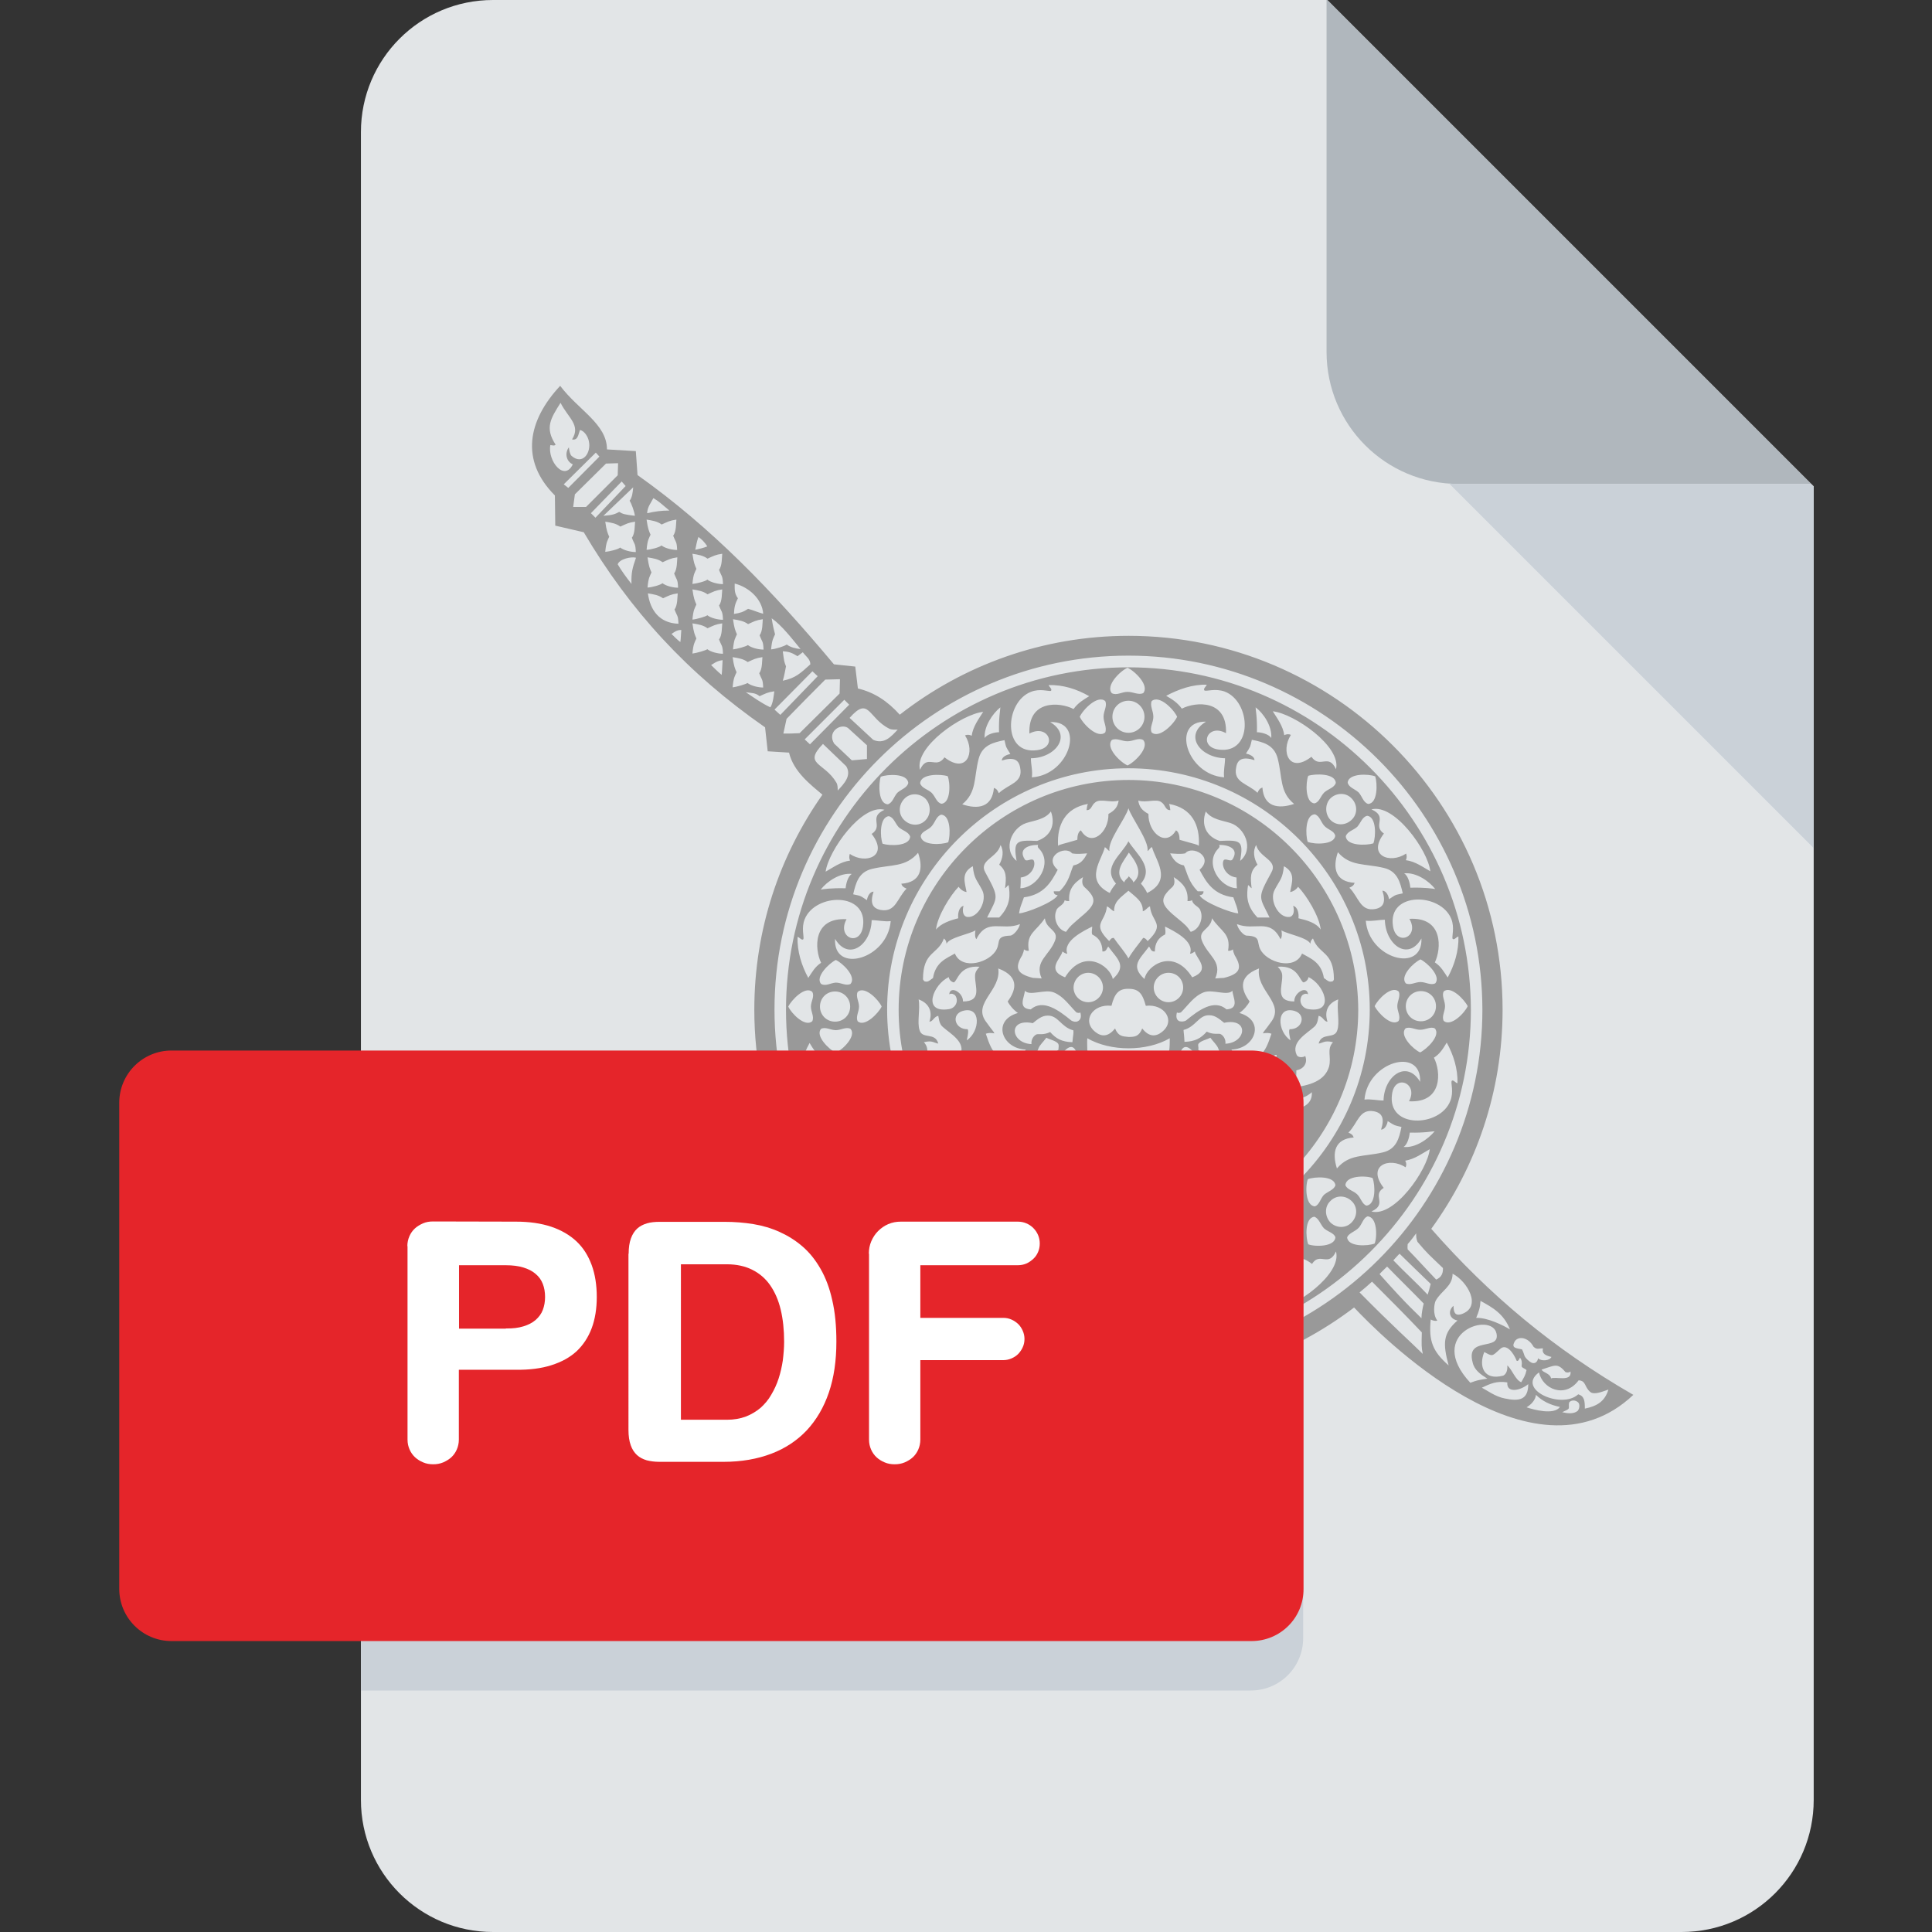 <svg xmlns="http://www.w3.org/2000/svg" xmlns:xlink="http://www.w3.org/1999/xlink" id="Layer_1" x="0px" y="0px" viewBox="0 0 1024 1024" style="enable-background:new 0 0 1024 1024;" xml:space="preserve"><rect x="0" y="0" width="1024" height="1024" fill="#333333" stroke="none"/><style type="text/css">	.st0{fill:#E2E5E7;}	.st1{fill-rule:evenodd;clip-rule:evenodd;fill:#999999;}	.st2{fill:#B0B7BD;}	.st3{fill:#CAD1D8;}	.st4{display:none;}	.st5{display:inline;fill:url(#SVGID_1_);}	.st6{display:inline;}	.st7{fill:#FFFFFF;}	.st8{display:inline;fill:url(#SVGID_00000163059973422843879590000008449769655870918299_);}	.st9{fill:#E5252A;}	.st10{display:none;fill:#FFFFFF;}	.st11{display:inline;fill:#FFFFFF;}	.st12{fill-rule:evenodd;clip-rule:evenodd;fill:#CAD1D8;}	.st13{display:none;fill:#0AC913;}</style><path class="st0" d="M961.3,257.8V954c0,38.7-31.3,70-70,70h-630c-38.7,0-70-31.3-70-70V70c0-38.7,31.3-70,70-70h442.2L961.3,257.8z "></path><path class="st1" d="M490.7,648.2c-3.3,3.1-8.3,3.1-11.3-0.2c-3.1-3.3-3.1-8.3,0.2-11.3c3.3-3.1,8.3-3.1,11.3,0.2 C494,640,493.8,645.1,490.7,648.2L490.7,648.2z M494,651.3c-2.1,1.9-5.2,2.4-6.1,4.7c0.2,5.2,10.9,5,14.4,3.8l0,0 c1.4-3.5,1.9-14.2-3.3-14.6C496.6,646.1,496.1,649.2,494,651.3L494,651.3L494,651.3z M476.8,633.1c2.1-1.9,5.2-2.4,6.1-4.7 c-0.2-5.2-10.9-5-14.4-3.8l0,0c-1.4,3.5-1.9,14.2,3.3,14.6C474.2,638.3,474.7,635.2,476.8,633.1L476.8,633.1L476.8,633.1z  M475.8,651c-1.9-2.1-2.4-5.2-4.7-6.1c-5.2,0.2-5.2,10.9-3.8,14.4l0,0c3.5,1.4,14.2,1.9,14.6-3.3C481,653.9,478,653.2,475.8,651 L475.8,651L475.8,651z M494.2,633.6c1.9,2.1,2.4,5.2,4.7,6.1c5.2-0.2,5.2-10.9,3.8-14.4l0,0c-3.5-1.4-14.2-1.9-14.6,3.3 C489.1,631,492.1,631.7,494.2,633.6L494.2,633.6L494.2,633.6z M490.5,423.3c-3.3-3.1-8.3-3.1-11.3,0.2c-3.1,3.3-3.1,8.3,0.2,11.3 c3.3,3.1,8.3,3.1,11.3-0.2C493.5,431.6,493.5,426.4,490.5,423.3L490.5,423.3z M493.8,420.2c-2.1-1.9-5.2-2.4-6.1-5 c0.2-5.2,10.9-5,14.6-3.8l0,0c1.4,3.5,1.7,14.2-3.3,14.6C496.4,425.4,495.9,422.4,493.8,420.2L493.8,420.2L493.8,420.2z  M476.3,438.4c2.1,1.9,5.2,2.4,6.1,5c-0.2,5.2-10.9,5-14.6,3.8l0,0c-1.4-3.5-1.7-14.2,3.3-14.6C473.7,433.2,474.4,436.3,476.3,438.4 L476.3,438.4L476.3,438.4z M475.6,420.2c-1.9,2.1-2.4,5.2-5,6.1c-5.2-0.2-5-10.9-3.8-14.6l0,0c3.5-1.4,14.2-1.9,14.6,3.3 C480.8,417.6,477.7,418.3,475.6,420.2L475.6,420.2L475.6,420.2z M493.8,437.9c1.9-2.1,2.4-5.2,5-6.1c5.2,0.2,5,10.9,3.8,14.6l0,0 c-3.5,1.4-14.2,1.9-14.6-3.3C488.6,440.5,491.9,440.1,493.8,437.9L493.8,437.9L493.8,437.9z M705.2,648c3.3,3.1,8.3,3.1,11.3-0.2 c3.1-3.3,3.1-8.3-0.2-11.3c-3.3-3.1-8.3-3.1-11.3,0.2C701.9,639.7,702.2,644.9,705.2,648L705.2,648z M701.7,651 c2.1,1.9,5.2,2.4,6.1,4.7c-0.2,5.2-10.9,5.2-14.4,3.8l0,0c-1.4-3.5-1.9-14.2,3.3-14.6C699.1,645.9,699.8,648.9,701.7,651L701.7,651 L701.7,651z M719.2,632.9c-2.1-1.9-5.2-2.4-6.1-4.7c0.2-5.2,10.9-5.2,14.4-3.8l0,0c1.4,3.5,1.9,14.2-3.3,14.6 C721.8,638.1,721.3,634.8,719.2,632.9L719.2,632.9L719.2,632.9z M720.1,650.8c1.9-2.1,2.4-5.2,4.7-6.1c5.2,0.2,5.2,10.9,3.8,14.4 l0,0c-3.5,1.4-14.2,1.9-14.6-3.3C714.9,653.6,718,652.9,720.1,650.8L720.1,650.8L720.1,650.8z M701.7,633.3 c-1.9,2.1-2.4,5.2-4.7,6.1c-5.2-0.2-5.2-10.9-3.8-14.4l0,0c3.5-1.4,14.2-1.9,14.6,3.3C706.9,630.7,703.8,631.5,701.7,633.3 L701.7,633.3L701.7,633.3z M705.2,423.1c3.3-3.1,8.3-3.1,11.3,0.2c3.1,3.3,3.1,8.3-0.2,11.3c-3.3,3.1-8.3,3.1-11.3-0.2 C702.2,431.3,702.2,426.1,705.2,423.1L705.2,423.1z M701.9,420c2.1-1.9,5.2-2.4,6.1-5c-0.2-5.2-10.9-5-14.6-3.8l0,0 c-1.4,3.5-1.7,14.2,3.3,14.6C699.3,425.2,699.8,422.1,701.9,420L701.9,420L701.9,420z M719.4,438.2c-2.1,1.9-5.2,2.4-6.1,5 c0.2,5.2,10.9,5,14.6,3.8l0,0c1.4-3.5,1.7-14.2-3.3-14.6C722,433,721.3,436,719.4,438.2L719.4,438.2L719.4,438.2z M720.1,420 c1.9,2.1,2.4,5.2,5,6.1c5.2-0.2,5-10.9,3.8-14.6l0,0c-3.5-1.4-14.2-1.7-14.6,3.3C714.9,417.4,718,418.1,720.1,420L720.1,420 L720.1,420z M701.9,437.7c-1.9-2.1-2.4-5.2-5-6.1c-5.2,0.2-5,10.9-3.8,14.6l0,0c3.5,1.4,14.2,1.7,14.6-3.3 C707.1,440.3,703.8,439.8,701.9,437.7L701.9,437.7L701.9,437.7z M828,748.5c1.7-0.9,3.1-1.2,3.5-2.1c0.2-0.7-0.2-1.7,0.2-3.1 c0.9-1.2,3.1-1.4,4.5-0.2c1.2,0.7,1.2,3.3,0,4.7C834.1,749.5,831,749.2,828,748.5L828,748.5z M809.1,745.9c2.4-1.4,4.7-3.8,5-6.6 c3.3,3.3,7.6,5.4,12.7,6.4C823.7,750.2,812.6,747.1,809.1,745.9L809.1,745.9z M840,746.6c6.8-1.4,10.6-4,12.5-10.1 c-2.8,0.9-7.6,3.1-9.7,1.2c-3.1-2.6-2.1-5.9-6.1-6.1c-7.3,9.9-19.1,4.5-21-4.2c-12.3,9,12,19.8,20.8,11.6 C839.8,740,840,742.6,840,746.6L840,746.6z M797.5,741.2c7.8,1.7,12.5,0.7,12.5-7.6c-3.8,3.3-11.6,5.2-11.1-0.9 c-5.7-0.9-9,0.7-13.5,2.8C787.8,736.7,792.6,740.3,797.5,741.2L797.5,741.2z M779.3,732.9c-24.3-26.2,11.6-38.2,13.9-26 c1.9,9.4-16.3,1.2-12.7,15.1c0.9,4.2,4.2,6.4,7.8,8.7C783.4,731.5,783.1,731.5,779.3,732.9L779.3,732.9z M798.9,723.7 c0.2,2.6-0.5,4.5-2.1,5.4c-10.4,2.8-13.2-5-10.1-12.5c4.5,2.4,4,2.4,8.5-1.7c3.1-2.8,6.8,1.7,8.7,6.4c0.7,0.2,1.2-0.5,1.7-1.7 c0.9,0.9,1.2,2.6,0.9,4.2c-0.2,1.2,1.7,1.4,2.6,2.4c-0.7,3.1-1.4,3.8-2.8,6.4C803.2,731.5,801.5,725.9,798.9,723.7L798.9,723.7z  M822.1,730.6c-0.5-2.8-4.5-3.1-5-4.7c6.8-2.1,8.3-3.8,12.5,1.2c0.5,0.5,2.1,0.5,2.8-0.2C833.2,732.7,824.4,729.4,822.1,730.6 L822.1,730.6z M767.8,723.7c-3.1-11.6-3.1-17,4.7-23.8c-4.5-0.9-5.2-5.2-2.1-7.8c0,3.3,0.7,5.4,4,4.5c11.6-3.8,3.1-17.7-4.5-21.5 c0,6.8-6.1,9-9,14.4c-0.7,1.4-1.7,7.1,0.9,10.4c-0.9,0.5-2.4,0-3.5-0.5C757.2,710.8,759.3,716.2,767.8,723.7L767.8,723.7z  M810.7,721.6c2.4,1.9,4.2,0.5,4.5-1.7c1.7,1.7,6.1,1.4,7.1-0.7c-3.1-0.7-5.2-1.7-4.5-4.5c-1.9-0.2-3.1,0.9-5-0.9 c-2.8-5.2-8.3-5.9-10.1-2.6c-1.7,3.3,0.7,3.3,4,4C808.4,718.5,807.2,718.8,810.7,721.6L810.7,721.6z M754.1,717.6 c-5.9-5.9-15.8-14.6-33.5-32.6c2.4-1.9,4.5-3.8,6.6-5.7c8.7,8.7,17.9,17.9,26.4,26.9C753.4,713.1,753.4,714.1,754.1,717.6 L754.1,717.6z M782.4,698.5c6.1-0.2,14.4,4,17.9,6.1c-3.3-8.3-9.2-11.6-15.6-15.1C784.5,693.1,783.8,695.2,782.4,698.5L782.4,698.5z  M753.4,698.7c0-2.4,0.7-5.9,1.2-7.8c-6.4-6.6-13-13-19.4-19.6c-1.4,1.4-2.8,2.6-4,4C747.2,693.3,750.8,695.9,753.4,698.7 L753.4,698.7z M756.7,686.2c-5.7-6.1-12.3-12-18.2-18.2c1.2-1.2,2.1-2.4,3.3-3.5c5.4,5.2,11.1,10.9,16.5,16 C757.9,682.2,757.2,684.6,756.7,686.2L756.7,686.2z M761.2,678.2c-5-5.2-10.1-10.9-15.1-16c-0.2-1.2,0-2.1,0-2.8 c1.7-1.9,3.1-3.8,4.5-5.7c0,1.7,0,2.8,0.7,4.5c5.4,6.4,5.9,6.6,13.5,13.9C764.9,674.9,764,677,761.2,678.2L761.2,678.2z  M598.1,371.4c4.7,0,8.5,3.8,8.5,8.5s-3.8,8.5-8.5,8.5s-8.5-3.8-8.5-8.5C589.6,375.1,593.4,371.4,598.1,371.4L598.1,371.4z  M597.6,366.7L597.6,366.7c-3.1,0-5.7,2.1-8.3,0.7c-3.5-4,4.5-11.8,8.3-13.5l0,0c3.8,1.7,11.8,9.4,8.3,13.5 C603.3,368.5,600.7,366.7,597.6,366.7L597.6,366.7z M597.6,392.9L597.6,392.9c3.1,0,5.7-2.1,8.3-0.7c3.5,4-4.5,11.8-8.3,13.5l0,0 c-3.8-1.7-11.8-9.4-8.3-13.5C592,391,594.5,392.9,597.6,392.9L597.6,392.9z M611.3,379.9c0,3.1-2.1,5.7-0.9,8.3 c4,3.5,11.8-4.5,13.5-8.3l0,0c-1.7-3.8-9.4-11.8-13.5-8.3C609.4,374.2,611.3,376.8,611.3,379.9L611.3,379.9L611.3,379.9z  M584.9,379.9c0-3.1,2.1-5.7,0.9-8.3c-4-3.5-11.8,4.5-13.5,8.3l0,0c1.7,3.8,9.4,11.8,13.5,8.3C586.8,385.5,584.9,382.9,584.9,379.9 L584.9,379.9L584.9,379.9z M597.6,682.2c-4.7,0-8.5,3.8-8.5,8.5s3.8,8.5,8.5,8.5s8.5-3.8,8.5-8.5S602.3,682.2,597.6,682.2 L597.6,682.2z M598.1,677.5L598.1,677.5c3.1,0,5.7,2.1,8.3,0.7c3.5-4-4.5-11.8-8.3-13.5l0,0c-3.8,1.7-11.8,9.4-8.3,13.5 C592.4,679.4,595,677.5,598.1,677.5L598.1,677.5z M598.1,703.7L598.1,703.7c-3.1,0-5.7-2.1-8.3-0.7c-3.5,4,4.5,11.8,8.3,13.5l0,0 c3.8-1.7,11.8-9.4,8.3-13.5C604,701.8,601.2,703.7,598.1,703.7L598.1,703.7z M584.4,690.7c0,3.1,2.1,5.7,0.9,8.3 c-4,3.5-11.8-4.5-13.5-8.3l0,0c1.7-3.8,9.4-11.8,13.5-8.3C586.5,685,584.4,687.6,584.4,690.7L584.4,690.7L584.4,690.7z M611.1,690.7 c0-3.1-2.1-5.7-0.9-8.3c4-3.5,11.8,4.5,13.5,8.3l0,0c-1.7,3.8-9.4,11.8-13.5,8.3C608.9,696.4,611.1,693.8,611.1,690.7L611.1,690.7 L611.1,690.7z M669.1,417.4c-1.4,0.5-1.9,1.2-2.6,2.8c-5.2-5-13-5.4-11.3-13.5c0.7-4.5,3.8-5.7,9.7-3.8c0-2.1-2.8-3.1-4.5-3.5 c2.6-4.2,2.1-3.1,3.1-7.3c5.9,1.2,11.8,2.6,13.7,9.9c2.6,10.1,0.9,17.7,8.7,24.1C677.2,429,669.8,427.5,669.1,417.4L669.1,417.4z  M639.2,382.5c-12,7.3-3.1,19.1,10.1,19.4c0,3.3-0.9,6.6-0.5,10.1C628.8,410.6,620.5,382,639.2,382.5L639.2,382.5z M708.1,407.7 c-4-8.7-8.5,0-13-6.6c-11.8,9.2-16.5-2.8-10.9-11.6c-0.9-0.5-2.4-0.5-3.5,0.2c-0.7-5-3.8-9-6.1-12.7 C685.9,378.2,711.1,395.7,708.1,407.7L708.1,407.7z M646,397.3c-11.1-1.4-6.1-14.2,3.8-8.7c0.7-17.9-16-16.8-23.4-13 c-2.4-3.3-5.2-5-8.3-6.8c6.6-3.5,13.9-6.1,21.5-5.9c-0.2,0.9-2.1,2.1-1.2,3.1c1.2,0.5,5.7-1.2,10.6,0.5 C663.2,371.8,664.4,399.7,646,397.3L646,397.3z M673.8,391.2c-1.2-2.1-5.4-3.1-7.6-3.1c0.2-8-0.7-11.8-0.7-13.2 C669.6,378,674.3,384.8,673.8,391.2L673.8,391.2z M718,467.9c-0.5,1.4-1.2,1.9-2.8,2.6c5,5,5.7,12.7,13.7,11.3 c4.5-0.9,5.7-3.8,3.8-9.7c2.1,0,3.3,2.8,3.5,4.5c4.2-2.8,3.1-2.1,7.3-3.1c-1.4-5.9-2.8-11.8-10.1-13.5c-10.1-2.4-17.7-0.7-24.3-8.3 C706.2,460.1,707.8,467.4,718,467.9L718,467.9z M753.4,497.4c-7.1,12.3-19.1,3.3-19.4-9.9c-3.3,0-6.6,0.9-10.1,0.5 C725.5,508.3,754.1,516,753.4,497.4L753.4,497.4z M726.9,429c12-3.3,30,21.7,31.2,32.8c-3.8-2.1-7.8-5.2-13-5.9 c0.7-1.2,0.5-2.4,0.2-3.5c-8.5,5.7-20.8,1.2-11.8-10.6C727.2,437.5,735.9,433,726.9,429L726.9,429z M738.3,490.8 c-2.8-18.4,25.3-17.7,30.9-3.8c1.9,4.7,0.2,9.4,0.7,10.6c0.9,0.9,2.1-1.2,3.1-1.2c0.2,7.6-2.1,15.1-5.7,21.7c-1.9-2.8-3.5-5.9-6.8-8 C764,502.8,765,486,747,487C752.7,496.7,739.9,501.9,738.3,490.8L738.3,490.8z M744.2,462.9c2.1,1.2,3.1,5.2,3.3,7.6 c8-0.2,11.8,0.5,13.2,0.7C757.4,467,750.6,462.2,744.2,462.9L744.2,462.9z M668.9,653.9c-1.4-0.5-1.9-1.2-2.6-2.8 c-5,5-12.7,5.7-11.3,13.7c0.9,4.5,3.8,5.7,9.7,3.8c0,2.1-2.8,3.3-4.5,3.5c2.8,4.2,2.1,3.1,3.1,7.3c5.9-1.2,11.8-2.6,13.5-9.9 c2.4-10.1,0.7-17.7,8.5-24.3C676.9,642.3,669.6,643.7,668.9,653.9L668.9,653.9z M639.4,689c-12-7.1-3.1-19.1,9.9-19.4 c0-3.3-0.9-6.6-0.5-10.1C628.8,661.2,620.7,689.8,639.4,689L639.4,689z M708.1,663.3c-4,8.7-8.5,0-12.7,6.6 c-11.8-9-16.5,3.1-10.9,11.6c-0.9,0.5-2.4,0.5-3.5-0.2c-0.7,5-3.8,9-5.9,13C686.4,693.1,711.4,675.4,708.1,663.3L708.1,663.3z  M646,674.2c-11.1,1.7-5.9,14.2,3.8,8.7c0.7,17.9-15.8,16.8-23.1,13.2c-2.4,3.3-5.2,5-8,6.8c6.6,3.5,13.9,5.9,21.5,5.7 c-0.2-0.9-2.1-2.1-1.2-3.1c1.2-0.5,5.7,1.2,10.6-0.7C663.5,699.7,664.6,671.6,646,674.2L646,674.2z M673.8,680.3 c-1.2,2.1-5.4,3.1-7.6,3.3c0.2,8-0.7,11.8-0.7,13.2C669.8,693.3,674.6,686.4,673.8,680.3L673.8,680.3z M717.5,602.9 c-0.5-1.4-1.2-1.9-2.8-2.6c5-5,5.7-12.7,13.5-11.3c4.5,0.9,5.7,3.8,3.8,9.7c2.1,0,3.3-2.8,3.5-4.5c4.2,2.6,3.1,2.1,7.3,3.1 c-1.2,5.9-2.6,11.8-9.9,13.5c-10.1,2.4-17.7,0.7-24.3,8.5C705.9,610.9,707.4,603.6,717.5,602.9L717.5,602.9z M752.7,573.4 c-7.1-12-19.1-3.1-19.4,9.9c-3.3,0-6.6-0.9-10.1-0.5C724.8,562.8,753.4,554.5,752.7,573.4L752.7,573.4z M726.9,642.1 c12,3.3,29.7-21.9,30.9-33c-3.8,2.1-7.8,5.2-13,6.1c0.7,1.2,0.7,2.4,0.2,3.5c-8.7-5.7-20.8-0.9-11.6,10.9 C726.9,633.6,735.7,638.1,726.9,642.1L726.9,642.1z M737.8,580c-2.6,18.4,25.5,17.5,30.9,3.5c1.9-4.7,0.2-9.4,0.7-10.6 c0.9-0.9,2.1,1.2,3.1,1.2c0.2-7.6-2.1-14.9-5.7-21.5c-1.9,3.1-3.5,5.9-6.8,8c3.8,7.3,4.7,24.1-13.2,23.1 C752,574.1,739.2,568.9,737.8,580L737.8,580z M743.9,607.9c2.1-1.2,3.1-5.4,3.3-7.6c8,0.2,11.8-0.7,13.2-0.7 C756.9,603.8,750.1,608.6,743.9,607.9L743.9,607.9z M753.1,525.3c4.5,0,8,3.5,8,8s-3.5,8-8,8s-8-3.5-8-8S748.7,525.3,753.1,525.3 L753.1,525.3z M752.9,520.5L752.9,520.5c-2.8,0-5.4,1.9-7.8,0.7c-3.3-3.8,4.2-11.1,7.8-12.7l0,0c3.5,1.7,11.1,9,7.8,12.7 C758.3,522.4,755.7,520.5,752.9,520.5L752.9,520.5z M752.7,545.8c-2.8,0-5.4-1.9-7.8-0.7c-3.3,3.8,4.2,11.1,7.8,12.7l0,0 c3.5-1.7,11.1-9,7.8-12.7C758.3,543.9,755.7,545.8,752.7,545.8L752.7,545.8L752.7,545.8z M765.9,533.3c0,2.8-1.9,5.4-0.7,7.8 c3.8,3.3,11.1-4.2,12.7-7.8l0,0c-1.7-3.5-9-11.1-12.7-7.8C764,527.8,765.9,530.4,765.9,533.3L765.9,533.3L765.9,533.3z M740.6,533.3 c0-2.8,1.9-5.4,0.7-7.8c-3.8-3.3-11.1,4.2-12.7,7.8l0,0c1.7,3.5,9,11.1,12.7,7.8C742.5,538.7,740.6,536.1,740.6,533.3L740.6,533.3 L740.6,533.3z M526.8,417.6c1.4,0.5,1.9,1.2,2.6,2.8c5.2-5,13-5.4,11.3-13.5c-0.7-4.5-3.8-5.7-9.7-3.8c0-2.1,2.8-3.1,4.5-3.5 c-2.6-4.2-2.1-3.1-3.1-7.3c-5.9,1.2-11.8,2.6-13.7,9.9c-2.6,10.1-0.9,17.7-8.7,24.1C518.6,429.2,525.9,427.8,526.8,417.6 L526.8,417.6z M556.6,382.7c18.9-0.7,10.4,28.1-9.7,29.3c0.5-3.5-0.5-6.6-0.5-10.1C559.4,401.8,568.6,389.8,556.6,382.7L556.6,382.7 z M487.6,408c4-8.7,8.5,0,13-6.6c11.8,9.2,16.5-2.8,10.9-11.6c0.9-0.5,2.4-0.5,3.5,0.2c0.7-5,3.8-9,6.1-12.7 C509.8,378.5,484.6,395.9,487.6,408L487.6,408z M549.7,397.6c-18.6,2.6-17.2-25.5-3.3-30.9c4.7-1.9,9.4-0.2,10.6-0.5 c0.9-0.9-0.9-2.1-1.2-3.1c7.6-0.2,14.9,2.1,21.5,5.9c-3.1,1.9-5.9,3.5-8.3,6.8c-7.3-3.8-24.1-5-23.4,13 C555.8,383.4,560.8,396.2,549.7,397.6L549.7,397.6z M521.9,391.2c1.2-2.1,5.4-3.1,7.6-3.1c-0.2-8,0.7-11.8,0.7-13.2 C526.1,378.2,521.4,385.1,521.9,391.2L521.9,391.2z M477.7,468.4c0.5,1.4,1.2,1.9,2.8,2.6c-5,5-5.7,12.7-13.7,11.3 c-4.5-0.9-5.7-3.8-3.8-9.7c-2.1,0-3.3,2.8-3.5,4.5c-4.2-2.8-3.1-2.1-7.3-3.1c1.4-5.9,2.8-11.8,10.1-13.5c10.1-2.4,17.7-0.7,24.3-8.5 C489.5,460.3,488.1,467.7,477.7,468.4L477.7,468.4z M442.6,497.6c7.1,12,19.1,3.3,19.4-9.9c3.3,0,6.6,0.9,10.1,0.5 C470.4,508.5,441.6,516.3,442.6,497.6L442.6,497.6z M468.8,429.2c-12-3.3-29.7,21.7-31.2,32.8c3.8-2.1,7.8-5.2,13-5.9 c-0.7-1.2-0.5-2.4-0.2-3.5c8.5,5.7,20.8,1.2,11.6-10.6C468.5,437.7,460,433.2,468.8,429.2L468.8,429.2z M457.4,491 c2.6-18.4-25.3-17.7-30.9-3.8c-1.9,4.7-0.2,9.4-0.7,10.6c-0.9,0.9-2.1-1.2-3.1-1.2c-0.2,7.6,2.1,15.1,5.7,21.7 c1.9-2.8,3.5-5.9,6.8-8c-3.5-7.3-4.5-24.1,13.5-23.1C443.3,496.9,455.8,502.1,457.4,491L457.4,491z M451.5,463.2 c-2.1,1.2-3.1,5.2-3.3,7.6c-8-0.2-11.8,0.5-13.2,0.7C438.3,467.2,445.2,462.5,451.5,463.2L451.5,463.2z M526.8,654.1 c1.4-0.5,1.9-1.2,2.6-2.8c5,5,12.7,5.7,11.3,13.5c-0.9,4.5-3.8,5.7-9.7,3.8c0,2.1,2.8,3.3,4.5,3.5c-2.6,4.2-2.1,3.1-3.1,7.3 c-5.9-1.2-11.8-2.6-13.5-9.9c-2.4-10.1-0.7-17.7-8.5-24.3C518.8,642.5,526.1,644,526.8,654.1L526.8,654.1z M556.6,689.3 c18.9,0.7,10.6-27.8-9.4-29.3c0.5,3.5-0.5,6.6-0.5,10.1C559.6,670.2,568.6,682.2,556.6,689.3L556.6,689.3z M487.9,663.6 c4,8.7,8.5,0,12.7,6.6c11.8-9.2,16.5,3.1,10.9,11.6c0.9,0.5,2.4,0.5,3.5-0.2c0.7,5,3.8,9,6.1,13 C509.6,693.3,484.6,675.6,487.9,663.6L487.9,663.6z M549.9,674.4c-18.4-2.6-17.5,25.5-3.5,30.9c4.7,1.9,9.4,0.2,10.6,0.7 c0.9,0.9-1.2,2.1-1.2,3.1c7.6,0.2,14.9-2.1,21.5-5.7c-3.1-1.9-5.9-3.5-8-6.8c-7.3,3.5-24.1,4.7-23.1-13.2 C555.8,688.6,561,675.8,549.9,674.4L549.9,674.4z M521.9,680.5c1.2,2.1,5.4,3.1,7.6,3.3c-0.2,8,0.7,11.8,0.7,13.2 C526.1,693.5,521.1,686.7,521.9,680.5L521.9,680.5z M478.2,603.1c0.5-1.4,1.2-1.9,2.8-2.6c-5-5-5.7-12.7-13.7-11.3 c-4.5,0.9-5.7,3.8-3.8,9.7c-2.1,0-3.3-2.8-3.5-4.5c-4.2,2.6-3.1,2.1-7.3,3.1c1.2,5.9,2.6,11.8,9.9,13.5c10.1,2.4,17.7,0.7,24.3,8.5 C490,611.2,488.6,603.8,478.2,603.1L478.2,603.1z M443,573.6c7.1-12,19.1-3.1,19.4,9.9c3.3,0,6.6-0.9,10.1-0.5 C471.1,563,442.3,555,443,573.6L443,573.6z M469,642.3c-12,3.3-29.7-21.9-30.9-33c3.8,2.1,7.8,5.2,13,6.1c-0.7,1.2-0.7,2.4-0.2,3.5 c8.7-5.7,20.8-0.9,11.6,10.9C468.8,633.8,460.3,638.3,469,642.3L469,642.3z M458.1,580.2c2.6,18.4-25.5,17.5-30.9,3.5 c-1.9-4.7-0.2-9.4-0.7-10.6c-0.9-0.9-2.1,1.2-3.1,1.2c-0.2-7.6,2.1-14.9,5.7-21.5c1.9,3.1,3.5,5.9,6.8,8 c-3.5,7.3-4.7,24.1,13.2,23.1C444,574.3,456.5,569.1,458.1,580.2L458.1,580.2z M452,608.1c-2.1-1.2-3.1-5.4-3.3-7.6 c-8,0.2-11.8-0.7-13.2-0.7C438.8,604.1,445.6,608.8,452,608.1L452,608.1z M442.6,525.5c-4.5,0-8,3.5-8,8s3.5,8,8,8s8-3.5,8-8 S447,525.5,442.6,525.5L442.6,525.5z M443,520.8L443,520.8c2.8,0,5.4,1.9,7.8,0.7c3.3-3.8-4.2-11.1-7.8-12.7l0,0 c-3.5,1.7-11.1,9-7.8,12.7C437.6,522.9,440.2,521,443,520.8L443,520.8z M443,546c2.8,0,5.4-1.9,7.8-0.7c3.3,3.8-4.2,11.1-7.8,12.7 l0,0c-3.5-1.7-11.1-9-7.8-12.7C437.6,544.1,440.2,546,443,546L443,546L443,546z M429.8,533.5c0,2.8,1.9,5.4,0.7,7.8 c-3.8,3.3-11.1-4.2-12.7-7.8l0,0c1.7-3.5,9-11.1,12.7-7.8C431.9,528.1,429.8,530.7,429.8,533.5L429.8,533.5L429.8,533.5z  M455.3,533.5c0-2.8-1.9-5.4-0.7-7.8c3.8-3.3,11.1,4.2,12.7,7.8l0,0c-1.7,3.5-9,11.1-12.7,7.8C453.4,538.9,455.3,536.3,455.3,533.5 L455.3,533.5L455.3,533.5z M621.9,636.4c0.7-1.2,4-4.5,3.8-6.6c9.7-0.2,19.8-11.6,9.2-17.5c-1.9,0.9-4,2.6-5.2,0.7 c-5.9-8.7,7.6-11.1,12-7.6c6.1,4.7,7.3,12.7,0.7,18.4c0.5,0.9,1.7,0.7,2.6,0.9C639.4,633.8,633.3,637.4,621.9,636.4L621.9,636.4z  M613.4,635.7c10.4-3.1,6.4-13.5,0.5-18.9c-0.9,3.3-2.6,4.7-5,6.1c1.7,2.6,3.8,7.6-1.2,10.1C609.2,634.3,611.5,635.5,613.4,635.7 L613.4,635.7z M645.8,630.5c1.9,0.2,3.5-0.2,5-0.7c7.8-2.1,9-11.6,15.1-12c-1.2-1.2-3.8-1.4-3.1-3.1c6.8,1.4,15.6,1.4,14.4-8.3 c-2.6,1.7-5.7,3.8-9.4,1.4c-5.9-3.8-19.6-7.8-17,2.8c0.7,2.8,4,2.4,3.5,4c-0.5,0.2-1.7,0-1.9,0C652.4,620.8,650.5,625.1,645.8,630.5 L645.8,630.5z M625.7,623c1.4-1.9,1.9-3.1,3.5-4.7c-8.5-4.5-11.8-18.6-0.5-21.5c1.9,4.5,3.5,5.7,7.3,3.8c5.7-2.8,3.3-10.4,7.6-15.1 c-13.7-0.7-23.6-0.5-25,15.3c-1.2-0.2-1.4-1.2-2.4-1.9C612.7,609.3,617.2,615.2,625.7,623L625.7,623z M673.8,602.2 c-7.1-0.9-13.9-3.8-21.5-1.7c2.4-8,9-9.7,16.5-9.4c-0.9,0.7-0.2,1.9-1.2,2.8c3.3,0,4.7-1.7,8.3-1.2c4.2,0.5,4.5,2.4,7.3,2.1 c2.6-1.4,3.8-2.6,6.6-2.1c-0.2,0.9-1.7,0.9-2.4,2.4C687.5,603.4,681.6,603.1,673.8,602.2L673.8,602.2z M655.4,577.2 c1.2,0.7,0.9,2.1,2.4,3.1c1.2-8.3,6.1-9.9,13.7-12c0.2-3.1,0.7-9,5.2-9.2c-1.2,5,1.9,9.4,2.4,12.5c1.7,8.5-8.5,6.4-12,7.1 c-7.3,1.9-9.4,10.4-12.5,11.1c0.2-0.9,0.2-2.8-0.2-3.3c-3.3,1.9-7.1,11.1-7.3,14.9C638.7,591.3,655.7,581,655.4,577.2L655.4,577.2z  M680.2,588.3c7.6,0.2,15.6-1.7,15.1-9.4c-2.8,2.4-5.4,3.5-9.7,3.5c-4.7,0-17.9-1.9-19.8,4.7C673.4,586.9,673.8,588,680.2,588.3 L680.2,588.3z M633.5,577.9c5.2,1.4,14.2-1.4,22.2-6.6c-6.6-0.7-12.5-2.8-17-6.1c-2.1,2.4-8,6.6-12,7.6 C628.1,575.1,630.2,577.4,633.5,577.9L633.5,577.9z M684,576.5c3.1-3.3,3.1-4.7,3.1-9.2c4-0.7,6.1-4,4.7-7.6 c-1.2,0.9-3.8,0.9-4.5-0.5c-3.3-6.8,5.2-11.3,9.2-14.9c2.1-1.7,2.1-5,2.4-5.9c2.4,0.5,2.8,3.1,4.7,3.1c-1.9-5.7,0.5-9.9,5.7-11.8 c-0.9,5.2,0.9,12.3-0.5,16.3c-1.4,5-8.3,0.9-9.9,7.1c2.1-0.2,3.1-1.9,7.6-0.7c-3.5,3.8-0.7,7.8-2.1,13 C702.2,572.7,694.6,575.5,684,576.5L684,576.5z M608.5,571.7c-0.2-3.5-0.5-4-0.5-6.4c3.1-0.7,6.1-1.7,8.7-2.8 c0.5,2.1,0.7,3.8,1.2,6.1C614.1,570.6,613,571,608.5,571.7L608.5,571.7z M622.2,567c-0.5-1.9-1.4-3.8-1.7-5.7 c1.4-0.5,3.3-1.4,4.7-2.1c1.7-6.6,5.2-5,9.2,0.9C633,563.7,625.7,566.3,622.2,567L622.2,567z M635.1,556.4c3.8,2.8,7.8,4.7,13,5.9 c-0.9-2.4-1.2-3.8-2.4-6.6c-0.7-1.9-2.6-3.5-4.2-5.7c-1.4,0.9-5.7,1.7-6.4,3.5C634.9,554.3,635.4,555.2,635.1,556.4L635.1,556.4z  M656.4,561.6c11.6-0.2,13.7-2.1,17.5-13.7c-1.2-0.5-2.8-0.5-4.5-0.2c0.2-0.9,0.5-0.7,4.7-6.6c6.6-9.7-8.5-16.3-6.8-27.8 c-12.5,4.7-8.5,12.7-5,17.5c-0.9,1.9-3.1,4.5-5.4,6.1c13.9,4,8.5,18.9-4.2,19.4C653.8,558.5,655,559.9,656.4,561.6L656.4,561.6z  M627.8,552.2c5.7-0.2,8.7-1.9,11.8-5.4c3.5,1.7,5.7,0.9,7.1,1.2c1.4,0.5,3.1,2.6,2.8,5.2c11.1-0.5,12.7-13.9-0.7-11.1 c-2.4-1.9-4.7-4-7.8-4c-5.7-0.2-7.1,6.1-13.7,7.8C627.4,547.9,627.6,547.9,627.8,552.2L627.8,552.2z M684,551.4 c-0.9-4-0.9-5-0.5-5.9c6.8,0.2,9-7.8,2.6-9.7C676.2,533,676.9,546.7,684,551.4L684,551.4z M625.2,541.3c-1.9-0.7-1.9-2.8-1.4-4.7 c0.7,0.5,1.4,0.2,2.1,0c4-4,6.8-8.5,12-10.6c4.7-1.9,12.7,2.1,15.3-0.9c0.2,3.5,4,9.4-3.1,9.9c-6.6-5.7-14.9,0.5-21.5,5.9 C627.6,541.5,626.2,541.5,625.2,541.3L625.2,541.3z M693.7,534.9c14.4,2.1,7.8-13.5-0.2-17c0,0.9-0.9,2.4-2.6,2.8 c-2.1-0.7-2.8-9.2-13.7-8.3c1.2,1.2,2.4,2.8,2.4,4.7c0.2,5.7-4,13.7,6.4,13.7c-0.2-4.7,6.8-8.7,7.3-3.8c-1.4-0.7-2.4,0-3.1,0.5 C688,530.4,689.9,534.5,693.7,534.9L693.7,534.9z M606.6,518.9c-7.8-7.1-2.4-10.6,2.4-17.2c0.9,0.9,0.9,2.8,3.1,2.6 c0-4.5,1.9-7.3,5.4-9c0.5-1.4,0-2.8,0-4.2c4.2,2.1,15.8,7.6,13.2,14.4c0.9,0,1.9-0.7,2.6-1.2c0.5,3.5,9,9.7-1.4,13.7 C621.9,502.1,607.8,511.8,606.6,518.9L606.6,518.9z M644.1,518.6c4-9.2-4-12-7.1-20.1c-2.1-5.7,4.7-5.7,5.4-11.8 c4.7,7.1,10.1,8,8.5,17.2c0.9,0.2,1.9-0.2,2.6-0.7c0,0.9,0.5,2.1,0.9,3.1c4.2,6.8,2.8,9.9-5.7,12 C647.7,518.4,645.8,518.4,644.1,518.6L644.1,518.6z M705,520.3c-1.4-0.2-2.1-1.2-3.3-1.9c-1.4-8.5-7.1-10.4-11.6-13 c-3.8,9.2-18.9,4.7-22.2-2.4c-1.9-4,0.5-6.8-7.1-7.1c-1.7,0-4.7-3.5-5.2-6.1c9.4,3.8,17.5-3.5,23.1,8c0.7-0.9,0.9-2.4,0.5-4.7 c2.8,1.9,13.9,3.8,15.3,7.1c0.2-1.7,0.7-2.1,1.4-2.8c3.1,8.7,11.1,6.6,11.1,21.7C706.7,519.8,706.7,520.3,705,520.3L705,520.3z  M631.1,493.9c4.7-1.2,6.8-7.3,5.2-11.1c-0.5-2.4-4-2.8-4.5-5.7c-0.7,0.5-1.7,0.5-2.4,0.5c0.5-5.9-2.1-9.4-7.3-12.7 c0.5,1.7,0.7,3.8-0.7,5.2c-6.8,6.1-6.6,9,1.7,15.8C628.8,490.6,628.8,490.6,631.1,493.9L631.1,493.9z M700,492.7 c-0.7-7.1-7.6-18.2-12-22.7c-0.9,1.4-2.6,2.6-4.2,2.8c0.9-5.2,3.1-10.1-3.3-13.7c-0.7,6.8-2.1,7.1-5,12.7c-2.8,5.4,2.1,14.9,8,14.2 c2.4-0.5,2.6-3.5,1.9-5.9c2.6,0.7,3.1,4.5,2.8,6.6C692.5,487.7,697.7,489.1,700,492.7L700,492.7z M666.5,486.3 c-6.4-6.6-5.7-12.5-5-17.2c1.2,0.7,0.7,0.9,1.9,1.7c-0.7-5.7-0.9-9.2,3.1-12.5c-1.9-3.3-2.6-7.3-0.7-10.4c1.7,6.8,11.8,8,8,14.6 c-7.6,13.9-6.4,12.5-0.9,23.8C671,486.3,668.7,486.3,666.5,486.3L666.5,486.3z M635.8,474.5c1.4-0.2,2.1-0.7,2.1-2.1 c-0.9,0-2.1,0-3.1,0c-5-5.2-5.4-9.4-7.3-13.7c-3.8-0.7-5.7-3.1-7.3-6.4c3.1,0.2,5.2,0.5,8,0c3.5-4.5,15.6,1.7,7.6,8.7 c3.5,6.6,7.3,13.2,17.9,14.6c1.7,5,1.9,4.5,2.6,8.5C652.6,484,637.5,478.1,635.8,474.5L635.8,474.5z M645.5,450 c-7.1,7.6,0.9,20.5,10.1,20.8c-0.2-1.9-0.2-3.8-0.2-5.7c-5.9-0.7-8.3-6.6-6.8-9.2c1.2-1.2,3.8,1.2,4.7-0.5c3.3-5.2-1.4-7.6-7.1-7.6 C646.5,448.8,646.5,449,645.5,450L645.5,450z M657.3,456.3c7.6-6.4,2.4-17.7-5.2-20.1c-4.5-1.4-9.9-1.9-13-6.1 c-2.6,7.1,0.2,13.2,7.3,15.6C657.6,445.2,659.2,445.5,657.3,456.3L657.3,456.3z M635.4,448.3c0.7-11.1-3.8-20.1-15.8-22.2 c0.5,0.9,0.5,2.4,0.7,3.3c-2.8,0-2.4-2.6-4.7-4.2c-2.8-2.1-8,0.5-12.3-0.9c0.5,3.3,1.9,5.2,5.4,7.1c-0.2,9.9,9.2,17.9,14.6,8.7 c1.4,0.7,1.9,2.8,1.9,5C633.7,447.6,634.2,447.4,635.4,448.3L635.4,448.3z M619.3,515.6c-4.2,0-7.8,3.5-7.8,7.8 c0,4.2,3.5,7.8,7.8,7.8s7.8-3.5,7.8-7.8S623.8,515.6,619.3,515.6L619.3,515.6z M574.3,636.4c-0.7-1.2-4-4.5-3.8-6.6 c-9.7-0.2-19.8-11.6-9.2-17.5c1.9,0.9,4,2.6,5.2,0.7c5.9-8.7-7.6-11.1-12-7.6c-6.1,4.7-7.3,12.7-0.7,18.4c-0.5,0.9-1.7,0.7-2.6,0.9 C557,633.8,562.9,637.4,574.3,636.4L574.3,636.4z M583,635.7c-10.4-3.1-6.4-13.5-0.5-18.9c0.9,3.3,2.6,4.7,5,6.1 c-1.7,2.6-3.8,7.6,1.2,10.1C587,634.3,584.9,635.5,583,635.7L583,635.7z M550.7,630.5c-1.9,0.2-3.5-0.2-5-0.7 c-7.8-2.1-9-11.6-15.1-12c1.2-1.2,3.8-1.4,3.1-3.1c-6.8,1.4-15.6,1.4-14.4-8.3c2.6,1.7,5.7,3.8,9.4,1.4c5.9-3.8,19.6-7.8,17,2.8 c-0.7,2.8-4,2.4-3.5,4c0.5,0.2,1.7,0,1.9,0C544,620.8,545.9,625.1,550.7,630.5L550.7,630.5z M570.7,623c-1.4-1.9-1.9-3.1-3.5-4.7 c8.5-4.5,11.8-18.6,0.5-21.5c-1.9,4.5-3.5,5.7-7.3,3.8c-5.7-2.8-3.3-10.4-7.6-15.1c13.7-0.7,23.6-0.5,25,15.3 c1.2-0.2,1.4-1.2,2.4-1.9C583.5,609.3,579.2,615.2,570.7,623L570.7,623z M522.3,602.2c7.1-0.9,13.9-3.8,21.5-1.7 c-2.4-8-9-9.7-16.5-9.4c0.9,0.7,0.2,1.9,1.2,2.8c-3.3,0-4.7-1.7-8.3-1.2c-4.2,0.5-4.5,2.4-7.3,2.1c-2.6-1.4-3.8-2.6-6.6-2.1 c0.2,0.9,1.7,0.9,2.4,2.4C508.9,603.4,514.8,603.1,522.3,602.2L522.3,602.2z M541,577.2c-1.2,0.7-0.9,2.1-2.4,3.1 c-1.2-8.3-6.1-9.9-13.7-12c-0.2-3.1-0.7-9-5.2-9.2c1.2,5-1.9,9.4-2.4,12.5c-1.7,8.5,8.5,6.4,12,7.1c7.3,1.9,9.4,10.4,12.5,11.1 c-0.2-0.9-0.2-2.8,0.2-3.3c3.3,1.9,7.1,11.1,7.3,14.9C557.7,591.3,540.7,581,541,577.2L541,577.2z M516.2,588.3 c-7.6,0.2-15.6-1.7-15.1-9.4c2.8,2.4,5.4,3.5,9.7,3.5c4.7,0,17.9-1.9,19.8,4.7C522.8,586.9,522.6,588,516.2,588.3L516.2,588.3z  M562.9,577.9c-5.2,1.4-14.2-1.4-22.2-6.6c6.6-0.7,12.5-2.8,17-6.1c2.1,2.4,8,6.6,12,7.6C568.4,575.1,566.2,577.4,562.9,577.9 L562.9,577.9z M512.2,576.5c-3.1-3.3-3.1-4.7-3.1-9.2c-4-0.7-6.1-4-4.7-7.6c1.2,0.9,3.8,0.9,4.5-0.5c3.3-6.8-5.2-11.3-9.2-14.9 c-2.1-1.7-2.1-5-2.4-5.9c-2.4,0.5-2.8,3.1-4.7,3.1c1.9-5.7-0.5-9.9-5.7-11.8c0.9,5.2-0.9,12.3,0.5,16.3c1.4,5,8.3,0.9,9.9,7.1 c-2.1-0.2-3.1-1.9-7.6-0.7c3.5,3.8,0.7,7.8,2.1,13C494.2,572.7,501.8,575.5,512.2,576.5L512.2,576.5z M587.7,571.7 c0.2-3.5,0.5-4,0.5-6.4c-3.1-0.7-6.1-1.7-8.7-2.8c-0.5,2.1-0.7,3.8-1.2,6.1C582.3,570.6,583.5,571,587.7,571.7L587.7,571.7z  M574,567c0.5-1.9,1.4-3.8,1.7-5.7c-1.4-0.5-3.3-1.4-4.7-2.1c-1.7-6.6-5.2-5-9.2,0.9C563.2,563.7,570.7,566.3,574,567L574,567z  M561,556.4c-3.8,2.8-7.8,4.7-13,5.9c0.9-2.4,1.2-3.8,2.4-6.6c0.7-1.9,2.6-3.5,4.2-5.7c1.4,0.9,5.7,1.7,6.4,3.5 C561.3,554.3,561,555.2,561,556.4L561,556.4z M540,561.6c-11.6-0.2-13.7-2.1-17.5-13.7c1.2-0.5,2.8-0.5,4.5-0.2 c-0.2-0.9-0.5-0.7-4.7-6.6c-6.6-9.7,8.5-16.3,6.8-27.8c12.5,4.7,8.5,12.7,5,17.5c0.9,1.9,3.1,4.5,5.4,6.1c-13.9,4-8.5,18.9,4.2,19.4 C542.6,558.5,541.4,559.9,540,561.6L540,561.6z M568.4,552.4c-5.7-0.2-8.7-1.9-11.8-5.4c-3.5,1.7-5.7,0.9-7.1,1.2 c-1.4,0.5-3.1,2.6-2.8,5.2c-11.1-0.5-12.7-13.9,0.7-11.1c2.4-1.9,4.7-4,7.8-4c5.7-0.2,7.1,6.1,13.7,7.8 C569.1,547.9,568.8,547.9,568.4,552.4L568.4,552.4z M512.4,551.4c0.9-4,0.9-5,0.5-5.9c-6.8,0.2-9-7.8-2.6-9.7 C520.2,533,519.5,546.7,512.4,551.4L512.4,551.4z M571.2,541.3c1.9-0.9,1.9-2.8,1.4-4.7c-0.7,0.5-1.4,0.2-2.1,0 c-4-4-6.8-8.5-12-10.6c-4.7-1.9-12.7,2.1-15.3-0.9c-0.2,3.5-4,9.4,3.1,9.9c6.6-5.7,14.9,0.5,21.5,5.9 C568.8,541.5,570.2,541.8,571.2,541.3L571.2,541.3z M502.7,534.9c-14.4,2.1-7.8-13.5,0.2-17c0,0.9,0.9,2.4,2.6,2.8 c2.1-0.7,2.8-9.2,13.7-8.3c-1.2,1.2-2.4,2.8-2.4,4.7c-0.2,5.7,4,13.7-6.4,13.7c0.2-4.7-6.8-8.7-7.3-3.8c1.4-0.7,2.4,0,3.1,0.5 C508.4,530.4,506.5,534.5,502.7,534.9L502.7,534.9z M589.8,518.9c7.8-7.1,2.4-10.6-2.4-17.2c-0.9,0.9-0.9,2.8-3.1,2.6 c0-4.5-1.9-7.3-5.4-9c-0.5-1.4,0-2.8,0-4.2c-4.2,2.1-15.8,7.6-13.2,14.4c-0.9,0-1.9-0.7-2.6-1.2c-0.5,3.5-9,9.7,1.4,13.7 C574.3,502.1,588.4,511.8,589.8,518.9L589.8,518.9z M552.1,518.6c-4-9.2,4-12,7.1-20.1c2.1-5.7-4.7-5.7-5.4-11.8 c-4.7,7.1-10.1,8-8.5,17.2c-0.9,0.2-1.9-0.2-2.6-0.7c0,0.9-0.5,2.1-0.9,3.1c-4.2,6.8-2.8,9.9,5.7,12 C548.8,518.4,550.4,518.4,552.1,518.6L552.1,518.6z M491.2,520.3c1.4-0.2,2.1-1.2,3.3-1.9c1.4-8.5,7.1-10.4,11.6-13 c3.8,9.2,18.9,4.7,22.2-2.4c1.9-4-0.5-6.8,7.1-7.1c1.7,0,4.7-3.5,5.2-6.1c-9.4,3.8-17.5-3.5-23.1,8c-0.7-0.9-0.9-2.4-0.5-4.7 c-2.8,1.9-13.9,3.8-15.3,7.1c-0.2-1.7-0.7-2.1-1.4-2.8c-3.1,8.7-11.1,6.6-11.1,21.7C489.8,519.8,489.5,520.3,491.2,520.3 L491.2,520.3z M565,493.9c-4.7-1.2-6.8-7.3-5.2-11.1c0.5-2.4,4-2.8,4.5-5.7c0.7,0.5,1.7,0.5,2.4,0.5c-0.5-5.9,2.1-9.4,7.3-12.7 c-0.5,1.7-0.7,3.8,0.7,5.2c6.8,6.1,6.6,9-1.7,15.8C567.4,490.8,567.4,490.6,565,493.9L565,493.9z M496.1,492.7 c0.7-7.1,7.6-18.2,12-22.7c0.9,1.4,2.6,2.6,4.2,2.8c-0.9-5.2-3.1-10.1,3.3-13.7c0.7,6.8,2.1,7.1,5,12.7c2.8,5.4-2.1,14.9-8,14.2 c-2.4-0.5-2.6-3.5-1.9-5.9c-2.6,0.7-3.1,4.5-2.8,6.6C503.9,487.7,498.7,489.4,496.1,492.7L496.1,492.7z M529.6,486.3 c6.4-6.6,5.7-12.5,5-17.2c-1.2,0.7-0.7,0.9-1.9,1.7c0.7-5.7,0.9-9.2-3.1-12.5c1.9-3.3,2.6-7.3,0.7-10.4c-1.7,6.8-11.8,8-8,14.6 c7.6,13.9,6.4,12.5,0.9,23.8C525.4,486.3,527.8,486.3,529.6,486.3L529.6,486.3z M560.6,474.5c-1.4-0.2-2.1-0.7-2.1-2.1 c0.9,0,2.1,0,3.1,0c5.2-5.2,5.4-9.4,7.3-13.7c3.8-0.7,5.7-3.1,7.3-6.4c-3.1,0.2-5.2,0.5-8,0c-3.5-4.5-15.6,1.7-7.6,8.7 c-3.5,6.6-7.3,13.2-17.9,14.6c-1.7,5-1.9,4.5-2.6,8.5C543.8,484,558.7,478.1,560.6,474.5L560.6,474.5z M550.9,450 c7.1,7.6-0.9,20.5-10.1,20.8c0.2-1.9,0.2-3.8,0.2-5.7c5.9-0.7,8.3-6.6,6.8-9.2c-1.2-1.2-3.8,1.2-4.7-0.5c-3.3-5.2,1.4-7.6,7.1-7.6 C549.9,448.8,549.9,449,550.9,450L550.9,450z M538.8,456.3c-7.6-6.4-2.4-17.7,5.2-20.1c4.5-1.4,9.9-1.9,13-6.1 c2.6,7.1-0.2,13.2-7.3,15.6C538.6,445.2,537,445.7,538.8,456.3L538.8,456.3z M560.8,448.3c-0.7-11.1,3.8-20.1,15.8-22.2 c-0.5,0.9-0.5,2.4-0.7,3.3c2.8,0,2.4-2.6,4.7-4.2c2.8-2.1,8,0.5,12.3-0.9c-0.5,3.3-1.9,5.2-5.4,7.1c0.2,9.9-9.2,17.9-14.6,8.7 c-1.4,0.7-1.9,2.8-1.9,5C562.7,447.6,562,447.4,560.8,448.3L560.8,448.3z M576.8,515.6c4.2,0,7.8,3.5,7.8,7.8c0,4.2-3.5,7.8-7.8,7.8 s-7.8-3.5-7.8-7.8C569.1,519.1,572.6,515.6,576.8,515.6L576.8,515.6z M598.3,524.1L598.3,524.1c-5.4-0.2-7.6,2.6-9.2,9 c-9.9-1.2-16,8-8.5,13.9c3.3,2.6,6.8,2.6,10.4-1.9c1.7,4.2,4,4.2,7.1,4.5h0.2c3.1,0,5.4-0.2,7.1-4.5c3.5,4.5,7.1,4.5,10.4,1.9 c7.6-5.9,1.4-15.1-8.5-13.9C605.6,526.9,603.8,524.1,598.3,524.1L598.3,524.1z M598.1,508c2.1-3.8,5.2-7.3,7.8-10.9 c0.9,0,1.4,0.5,2.4,1.7c9.7-9.4,2.1-9.7,1.2-18.4c-1.4,0.5-2.1,2.1-3.8,2.6c0.2-5.2-3.5-7.3-7.6-10.9l0,0l0,0 c-4,3.5-7.8,5.7-7.6,10.9c-1.4-0.5-2.4-2.1-3.8-2.6c-0.9,8.7-8.3,9,1.2,18.4c0.9-1.2,1.2-1.7,2.4-1.7 C592.9,500.9,596,504.2,598.1,508L598.1,508L598.1,508z M608.2,451.1c0.9-0.5,1.4-1.9,2.4-2.1c1.7,6.8,11.1,17.5-2.6,24.3 c-0.7-1.7-1.9-3.3-3.3-5c7.3-8.5-2.6-15.8-6.6-22.4c-3.5,7.1-14.2,13.7-6.6,22.4c-1.4,1.7-2.6,3.3-3.3,5 c-13.7-6.8-4.2-17.5-2.6-24.3c0.9,0.5,1.7,1.7,2.4,2.1c-0.9-5.7,8.5-17,10.1-22.7C599.7,433.4,609.2,446,608.2,451.1L608.2,451.1z  M600.7,467.7c5.7-5,0.9-11.6-2.4-15.8c-2.6,4.5-8.5,10.4-2.4,15.8c0.2-1.4,1.9-2.1,2.4-3.3C598.8,465.3,600.4,466.2,600.7,467.7 L600.7,467.7z M620,550.3c-12.3,7.1-31.4,7.1-43.7,0c-0.2,2.1,0,4.5,0,6.6c10.6,6.8,33,6.8,43.4,0C620,554.8,620,552.4,620,550.3 L620,550.3z M603.8,565.8c0,2.4,0.2,4.7,0.2,7.1c-3.8,0.5-8.3,0.5-12,0c0.2-2.4,0.2-4.7,0.2-7.1C596.2,566.3,600,566.1,603.8,565.8 L603.8,565.8z M598.3,598.7L598.3,598.7h-0.2c-7.8-5-16.5-6.8-16-14.6c-1.7,0-2.4,1.2-4,1.9c-4-3.5-6.6-7.6-2.1-11.8 c2.8,1.2,7.1,1.9,9.9,1.7c-1.7,7.6,5.7,10.6,12.3,14.2h0.2c6.6-3.5,13.9-6.6,12.3-14.2c2.8,0.2,7.1-0.7,9.9-1.7 c4.7,4.2,1.9,8-2.1,11.8c-1.4-0.7-2.1-1.9-4-1.9C614.8,591.8,606.1,593.7,598.3,598.7L598.3,598.7z M598.1,585.2 c4.2-1.4,8.5-4,8-8.5c-5.4,0.2-10.9,0.2-16,0C589.6,581.2,593.8,584,598.1,585.2L598.1,585.2L598.1,585.2z M598.3,602.9 c1.2,0.7,5.9,2.4,5.4,5.9c0.7,0,0.7-0.5,1.2-0.9c1.2,1.7,5.9,3.8,6.1,8.7c-1.7,1.4-3.3,2.1-5,1.7c-4.5-5.9-11.1-5.9-15.6,0 c-1.7,0.5-3.3,0-5-1.7c0.2-5,5-7.1,6.1-8.7c0.5,0.5,0.2,0.9,1.2,0.9C592.4,605.3,597.1,603.6,598.3,602.9L598.3,602.9L598.3,602.9 L598.3,602.9z M598.3,616.8c7.3,4.7,12.3,16.3,0,17.9h-0.2c-12.3-1.7-7.3-13.2,0-17.9H598.3L598.3,616.8L598.3,616.8z M598.3,646.3 L598.3,646.3L598.3,646.3c-3.8-1.4-13.2-6.1-7.6-10.4c3.1,2.8,11.8,2.8,14.9,0C611.3,640,601.9,644.9,598.3,646.3L598.3,646.3z  M444,419c0-1.4,0-3.1-0.7-4.2c-6.4-10.9-17.9-9.4-7.1-20.5l12.3,11.8C451.5,411,447.5,415.3,444,419L444,419z M475.8,386.7 c-1.4,0-3.1,0.2-4.5-0.5c-11.3-5.7-10.6-17.5-21-5.7l12.5,11.6C468.5,394.7,472.3,390.5,475.8,386.7L475.8,386.7z M451.5,403l8-0.7 V395l-10.1-9.2c-4-2.6-11.1,2.1-7.3,8.3L451.5,403L451.5,403z M429.3,394.5l20.8-21l-2.6-2.6l-21,21L429.3,394.5L429.3,394.5z  M415.2,388.8l1.7-7.8c6.6-6.8,13.9-14.2,20.5-20.8l7.8-0.2l-0.2,7.6l-21.2,21C420.8,388.8,418,388.8,415.2,388.8L415.2,388.8z  M410.5,376.1l20.1-20.3l2.8,2.6l-19.8,20.5L410.5,376.1L410.5,376.1z M414.9,360.8c6.8-1.4,9.4-4,14.6-8.7c0-2.8-2.4-4.2-4-6.4 c-0.9,0.7-1.9,1.4-2.8,2.1c-2.8-1.7-4.2-2.4-7.8-2.6c0.7,5.4,0.7,5.4,1.7,8C416.1,355.6,415.7,358.2,414.9,360.8L414.9,360.8z  M376.9,352.5c3.1-2.1,4.5-2.4,6.1-2.6c-0.2,2.4-0.2,5.4-0.5,7.8C380.7,356.3,378.4,353.9,376.9,352.5L376.9,352.5z M355.9,336 c2.6-1.9,3.8-2.1,5.2-2.1c-0.2,1.9-0.2,4.5-0.5,6.4C359.2,339.3,357.1,337.2,355.9,336L355.9,336z M388.5,344.2 c0.5-5.4,1.2-5.9,2.1-8c-0.9-2.1-1.4-3.1-2.1-8c3.1,0.5,5.7,0.9,8,2.6c3.1-1.4,4.2-2.1,7.8-2.6c-0.2,1.7,0,6.4-1.7,8.5 c1.4,3.8,1.9,2.8,2.1,7.6c-2.6,0-6.4-0.9-8.3-2.4C395.6,342.6,390.6,344,388.5,344.2L388.5,344.2z M367,328.4c0.5-5.4,1.2-5.9,2.1-8 c-0.9-2.1-1.4-3.1-2.1-8c3.1,0.5,5.7,0.9,8,2.6c3.1-1.4,4.2-2.1,7.8-2.6c-0.2,1.7,0,6.4-1.7,8.5c1.4,3.8,1.9,2.8,2.1,7.6 c-2.6,0-6.4-0.9-8.3-2.4C374.1,326.8,369.2,328.2,367,328.4L367,328.4z M367,346.4c0.5-5.4,1.2-5.9,2.1-8c-0.9-2.1-1.4-3.1-2.1-8 c3.1,0.5,5.7,0.9,8,2.6c3.1-1.4,4.2-2.1,7.8-2.6c-0.2,1.7,0,6.4-1.7,8.5c1.4,3.8,1.9,2.8,2.1,7.6c-2.6,0-6.4-0.9-8.3-2.4 C374.1,344.7,369.4,346.1,367,346.4L367,346.4z M388.3,364.3c0.5-5.4,1.2-5.9,2.1-8c-0.9-2.1-1.4-3.1-2.1-8c3.1,0.5,5.7,0.9,8,2.6 c3.1-1.4,4.2-2.1,7.8-2.6c-0.2,1.7,0,6.4-1.7,8.5c1.4,3.8,1.9,2.8,2.1,7.6c-2.6,0-6.4-0.9-8.3-2.4 C395.4,362.6,390.4,364.1,388.3,364.3L388.3,364.3z M408.3,374.9c-5-2.4-8.5-5-13-8c3.1,0.5,5,0.2,7.3,2.1c3.1-1.4,4.2-2.1,7.8-2.6 C410.2,367.8,409.8,372.8,408.3,374.9L408.3,374.9z M367,309.5c0.5-5.4,1.2-5.9,2.1-8c-0.9-2.1-1.4-3.1-2.1-8c3.1,0.5,5.7,0.9,8,2.6 c3.1-1.4,4.2-2.1,7.8-2.6c-0.2,1.7,0,6.4-1.7,8.5c1.4,3.8,1.9,2.8,2.1,7.6c-2.6,0-6.4-0.9-8.3-2.4 C374.1,308.1,369.2,309.3,367,309.5L367,309.5z M343.2,311.4c0.5-5.4,1.2-5.9,2.1-8c-0.9-2.1-1.4-3.1-2.1-8c3.1,0.5,5.7,0.9,8,2.6 c3.1-1.4,4.2-2.1,7.8-2.6c-0.2,1.7,0,6.4-1.7,8.5c1.4,3.8,1.9,2.8,2.1,7.6c-2.6,0-6.4-0.9-8.3-2.4 C350.3,310,345.3,311.4,343.2,311.4L343.2,311.4z M343.4,314.5c3.1,0.5,5.7,0.9,8,2.6c3.1-1.4,4.2-2.1,7.8-2.6 c-0.2,1.7,0,6.4-1.7,8.5c1.4,3.8,1.9,2.8,2.1,7.6C349.6,330.3,344.6,323.5,343.4,314.5L343.4,314.5z M342.7,291.4 c0.5-5.4,1.2-5.9,2.1-8c-0.9-2.1-1.4-3.1-2.1-8c3.1,0.5,5.7,0.9,8,2.6c3.1-1.4,4.2-2.1,7.8-2.6c-0.2,1.7,0,6.4-1.7,8.5 c1.4,3.8,1.9,2.8,2.1,7.6c-2.6,0-6.4-0.9-8.3-2.4C349.8,290,344.8,291.4,342.7,291.4L342.7,291.4z M320.8,292.5 c0.5-5.4,1.2-5.9,2.1-8c-0.9-2.1-1.4-3.1-2.1-8c3.1,0.5,5.7,0.9,8,2.6c3.1-1.4,4.2-2.1,7.8-2.6c-0.2,1.7,0,6.4-1.7,8.5 c1.4,3.8,1.9,2.8,2.1,7.6c-2.6,0-6.4-0.9-8.3-2.4C327.9,291.1,323.1,292.3,320.8,292.5L320.8,292.5z M409,327.7 c5.4,3.8,10.6,10.6,15.3,16.3c-2.4-0.2-5.4-0.9-7.3-2.4c-1.2,0.9-5.9,2.4-8.3,2.6c0.5-5.4,1.2-5.9,2.1-8 C410.2,333.8,409.8,332.7,409,327.7L409,327.7z M319.8,273.4l15.8-15.1c-0.2,2.4-0.5,5.4-1.9,7.1c0.9,1.2,2.6,5.9,2.8,8 c-5.4-0.7-6.4-0.9-8.3-2.1C326,272.5,324.8,273,319.8,273.4L319.8,273.4z M389,325.4c0.2-3.5,0.5-5.2,2.1-8.3 c-1.9-2.6-1.7-4.7-1.7-7.8c7.6,1.9,14.6,8.3,15.1,16c-2.8-0.7-5.2-1.9-8-2.6C393.9,324.4,392.3,324.9,389,325.4L389,325.4z  M334.7,309.5c-2.6-3.3-5.4-7.1-7.3-10.4c0.9-2.8,7.1-4.2,9.7-3.5C335.2,301,334.5,303.6,334.7,309.5L334.7,309.5z M368.5,291.4 c0.5-2.4,0.9-4.7,1.7-6.8c1.7,1.2,3.3,2.8,4.7,5C372.9,290.4,370.8,290.9,368.5,291.4L368.5,291.4z M313.2,272l2.4,2.4l16-16.8 l-2.1-2.4L313.2,272L313.2,272z M343,272c0.2-3.5,1.9-5.2,3.3-8c3.1,1.9,3.5,2.4,8.5,6.6C350.3,270.6,347.2,271.1,343,272L343,272z  M303.8,268.7h6.8l16.8-16.8l0.2-6.4l-6.4,0.2L304.7,262L303.8,268.7L303.8,268.7z M301.2,258.6l-2.4-1.9l17-16.8l1.9,2.1 L301.2,258.6L301.2,258.6z M291.7,235.9c1.7,0.2,1.9,0.5,2.8-0.2c-5.9-9-2.6-13.9,2.6-22.2c4,8,10.9,11.8,6.1,19.4 c3.1,0.7,3.3-2.6,4.2-5c2.4,0.5,4.2,3.5,4.7,5.9c1.4,6.1-3.3,13-9.2,7.8c-0.9-0.9-1.2-3.1-1.4-4.5c-2.4,3.3-1.2,7.6,2.1,9 C299.1,255.5,290.1,244.2,291.7,235.9L291.7,235.9z M435.9,421.2c-22.7,32.3-36.1,71.5-36.1,114c0,109.3,89,198.2,198.2,198.2 c44.8,0,86.4-15.1,119.7-40.4c12.7,13.5,94.4,97,148,46.3c-42.5-24.5-76.5-53.1-107.1-88c23.8-32.8,37.8-72.9,37.8-116.1 c0-109.3-89-198.2-198.2-198.2c-45.6,0-87.8,15.6-121.3,41.8c-6.6-7.3-13.5-11.8-22.2-13.9l-1.4-11.6l-11.3-1.2 c-32.8-39.2-64.9-72.5-104.1-100.3l-0.9-12.7l-15.3-0.9c0-13.5-15.1-20.8-24.8-33.7c-17,18.2-21.5,39.4-2.8,58.1l0.2,16l15.1,3.5 c24.5,41.5,55,74.8,96.1,103.4l1.4,12.7l11.3,0.7C420.6,409.1,429.8,416,435.9,421.2L435.9,421.2z M598.1,347.5 c-103.4,0-187.6,84.3-187.6,187.6s84.3,187.6,187.6,187.6s187.6-84.3,187.6-187.6C785.5,431.8,701.2,347.5,598.1,347.5L598.1,347.5z  M598.1,353.7c-99.8,0-181.5,81.4-181.5,181.5c0,99.8,81.4,181.5,181.5,181.5c99.8,0,181.5-81.4,181.5-181.5 C779.3,435.1,697.9,353.7,598.1,353.7L598.1,353.7z M598.1,407.2c-70.3,0-127.9,57.4-127.9,127.9S527.6,663,598.1,663 c70.3,0,127.9-57.4,127.9-127.9S668.4,407.2,598.1,407.2L598.1,407.2z M598.1,413.4c-67,0-121.8,54.8-121.8,121.8 S531.1,657,598.1,657s121.8-54.8,121.8-121.8C719.6,467.9,665.1,413.4,598.1,413.4z"></path><path class="st2" d="M960,256.5H773.1c-38.7,0-70-31.3-70-70V-0.1h0.3L960,256.5z"></path><path class="st3" d="M690.7,610.7v257.6c0,15.3-12.4,27.7-27.7,27.7H191.3V583H663C678.3,583,690.7,595.4,690.7,610.7z"></path><g class="st4">	<linearGradient id="SVGID_1_" gradientUnits="userSpaceOnUse" x1="63.2" y1="713.312" x2="690.975" y2="713.312">		<stop offset="0" style="stop-color:#18884F"></stop>		<stop offset="0.5" style="stop-color:#117E43"></stop>		<stop offset="1" style="stop-color:#0B6631"></stop>	</linearGradient>	<path class="st5" d="M663.3,869.8H90.9c-15.3,0-27.7-12.4-27.7-27.7V584.5c0-15.3,12.4-27.7,27.7-27.7h572.3  c15.3,0,27.7,12.4,27.7,27.7v257.6C691,857.5,678.6,869.8,663.3,869.8z"></path>	<g id="excel" class="st6">		<path class="st7" d="M143.1,720.8v31.3h56.3c1.6,0,3,0.3,4.4,0.9c1.4,0.6,2.6,1.4,3.6,2.4c1,1,1.8,2.2,2.4,3.6   c0.6,1.4,0.9,2.9,0.9,4.4s-0.3,3-0.9,4.4c-0.6,1.4-1.4,2.6-2.4,3.6c-1,1-2.2,1.8-3.6,2.4c-1.4,0.6-2.9,0.9-4.4,0.9H132   c-2.2,0-4.4-0.4-6.3-1.3c-2-0.9-3.7-2-5.2-3.5c-1.5-1.5-2.7-3.2-3.5-5.2c-0.8-2-1.3-4.1-1.3-6.3v-93.9c0-2.3,0.4-4.5,1.3-6.6   c0.9-2.1,2.1-3.9,3.6-5.4c1.5-1.5,3.3-2.8,5.4-3.7c2.1-0.9,4.3-1.3,6.6-1.3H199c1.6,0,3.1,0.3,4.5,0.9c1.4,0.6,2.6,1.4,3.7,2.5   c1.1,1.1,1.9,2.3,2.5,3.7c0.6,1.4,0.9,2.9,0.9,4.5c0,1.6-0.3,3.1-0.9,4.5c-0.6,1.4-1.4,2.6-2.5,3.6c-1.1,1-2.3,1.9-3.7,2.5   c-1.4,0.6-2.9,0.9-4.5,0.9h-55.9v27.9h51.5c1.5,0,3,0.3,4.3,0.9c1.4,0.6,2.5,1.4,3.6,2.4s1.8,2.2,2.4,3.6c0.6,1.4,0.9,2.8,0.9,4.3   c0,1.5-0.3,3-0.9,4.3c-0.6,1.4-1.4,2.5-2.4,3.6c-1,1-2.2,1.8-3.6,2.4c-1.4,0.6-2.8,0.9-4.3,0.9H143.1z"></path>		<path class="st7" d="M249.9,709.4l-29.5-41.5c-1.5-2.3-2.4-4.8-2.6-7.4c-0.2-2.6,0.2-4.9,1.2-7.1c1-2.1,2.6-3.9,4.7-5.3   c2.1-1.4,4.8-2.1,7.9-2.1c1.7,0,3.1,0.2,4.4,0.7c1.3,0.4,2.4,1,3.3,1.7c0.9,0.7,1.7,1.4,2.4,2.2c0.7,0.8,1.2,1.6,1.6,2.3l23,36.4   l23-36.1c0.7-1.1,1.4-2.2,2.2-3c0.7-0.9,1.5-1.6,2.4-2.2c0.9-0.6,1.9-1,3-1.3c1.1-0.3,2.5-0.4,4-0.4c2.8,0,5.3,0.6,7.4,1.8   c2.1,1.2,3.7,2.8,4.8,4.8c1.1,2,1.6,4.1,1.5,6.6c-0.1,2.4-1,4.8-2.6,7.1l-29.9,42.8l29.9,44c1.3,2,2.3,3.9,2.9,5.8   c0.6,1.9,0.9,3.7,0.7,5.4c-0.2,1.7-0.8,3.3-1.8,4.8c-1,1.5-2.5,2.9-4.4,4.1c-1.9,1.2-3.8,2-5.8,2.3c-1.9,0.4-3.8,0.3-5.6,0   c-1.8-0.4-3.4-1.1-5-2.3c-1.5-1.1-2.8-2.6-3.9-4.4l-23.5-38.3l-22.3,37c-1.3,2-2.8,3.7-4.5,5c-1.7,1.3-3.5,2.2-5.4,2.7   c-1.9,0.5-3.8,0.6-5.8,0.2c-2-0.4-3.8-1.2-5.5-2.5c-1.7-1.3-2.9-2.7-3.7-4.4c-0.8-1.7-1.1-3.4-1.1-5.3c0-1.8,0.3-3.7,1-5.5   c0.6-1.8,1.5-3.6,2.6-5.3L249.9,709.4z"></path>		<path class="st7" d="M320.8,711c0-6,0.6-11.8,1.8-17.4c1.2-5.6,2.9-10.9,5.3-15.8c2.3-4.9,5.2-9.4,8.7-13.6   c3.5-4.1,7.5-7.6,12.1-10.6c4.6-2.9,9.8-5.2,15.5-6.8c5.7-1.6,12-2.5,18.8-2.5c5.6,0,10.7,0.5,15.3,1.6c4.7,1,8.9,2.4,12.7,4.1   c3.8,1.7,7.2,3.7,10.1,6c2.9,2.2,5.3,4.6,7.3,7.1c2,2.5,3.5,4.9,4.5,7.4c1,2.5,1.6,4.8,1.7,7c0.1,4.1-1,7.3-3.3,9.6   c-2.3,2.3-5.5,3.5-9.6,3.5c-2.1,0-3.9-0.3-5.4-1c-1.5-0.7-2.8-1.5-4-2.6c-1.2-1.1-2.2-2.3-3.2-3.7c-1-1.4-2-2.8-3.1-4.2   c-1.1-1.4-2.2-2.8-3.5-4.2c-1.3-1.4-2.8-2.6-4.6-3.7c-1.8-1.1-3.9-2-6.3-2.6c-2.4-0.7-5.3-1-8.6-1c-4.5,0-8.9,1-13,2.9   c-4.1,1.9-7.7,4.7-10.8,8.4c-3.1,3.7-5.6,8.2-7.4,13.6c-1.8,5.4-2.7,11.5-2.7,18.4c0,5.8,0.6,11.3,1.9,16.5   c1.3,5.2,3.3,9.8,6.1,13.8c2.8,3.9,6.4,7.1,10.8,9.4c4.4,2.3,9.8,3.5,16,3.5c3.8,0,7.1-0.6,9.7-1.8c2.7-1.2,5-2.6,7-4.4   c2-1.7,3.7-3.7,5.3-5.7c1.5-2.1,3-4,4.4-5.8c1.4-1.8,3-3.3,4.6-4.6c1.6-1.3,3.5-1.9,5.6-2.1c1.9-0.1,3.7,0.1,5.3,0.6   s3,1.3,4.2,2.3c1.2,1,2.2,2.2,2.9,3.6c0.7,1.4,1.2,3,1.4,4.6c0.3,3,0,6-1.1,9c-1.1,3-2.7,5.8-4.8,8.6c-2.2,2.7-4.8,5.2-8,7.5   c-3.1,2.3-6.6,4.3-10.5,6c-3.8,1.7-8,3-12.4,4c-4.4,1-9,1.4-13.6,1.4c-9.9,0-18.8-1.4-26.6-4.2c-7.8-2.8-14.5-7-19.9-12.6   c-5.4-5.6-9.6-12.5-12.4-20.8C322.3,731.5,320.8,721.9,320.8,711z"></path>		<path class="st7" d="M480.6,720.8v31.3h56.3c1.6,0,3,0.3,4.4,0.9c1.4,0.6,2.6,1.4,3.6,2.4c1,1,1.8,2.2,2.4,3.6   c0.6,1.4,0.9,2.9,0.9,4.4s-0.3,3-0.9,4.4c-0.6,1.4-1.4,2.6-2.4,3.6c-1,1-2.2,1.8-3.6,2.4c-1.4,0.6-2.9,0.9-4.4,0.9h-67.4   c-2.2,0-4.4-0.4-6.3-1.3c-2-0.9-3.7-2-5.2-3.5c-1.5-1.5-2.7-3.2-3.5-5.2c-0.8-2-1.3-4.1-1.3-6.3v-93.9c0-2.3,0.4-4.5,1.3-6.6   c0.9-2.1,2.1-3.9,3.6-5.4c1.5-1.5,3.3-2.8,5.4-3.7c2.1-0.9,4.3-1.3,6.6-1.3h66.3c1.6,0,3.1,0.3,4.5,0.9c1.4,0.6,2.6,1.4,3.7,2.5   c1.1,1.1,1.9,2.3,2.5,3.7c0.6,1.4,0.9,2.9,0.9,4.5c0,1.6-0.3,3.1-0.9,4.5c-0.6,1.4-1.4,2.6-2.5,3.6c-1.1,1-2.3,1.9-3.7,2.5   c-1.4,0.6-2.9,0.9-4.5,0.9h-55.9v27.9h51.5c1.5,0,3,0.3,4.3,0.9s2.5,1.4,3.6,2.4s1.8,2.2,2.4,3.6c0.6,1.4,0.9,2.8,0.9,4.3   c0,1.5-0.3,3-0.9,4.3c-0.6,1.4-1.4,2.5-2.4,3.6c-1,1-2.2,1.8-3.6,2.4c-1.4,0.6-2.8,0.9-4.3,0.9H480.6z"></path>		<path class="st7" d="M563.8,660.3c0-2.1,0.3-4,1-5.7s1.6-3.2,2.8-4.5c1.2-1.2,2.7-2.2,4.4-2.9c1.7-0.7,3.6-1,5.8-1   c2.2,0,4.1,0.3,5.8,1c1.7,0.7,3.1,1.6,4.3,2.9s2.1,2.7,2.7,4.5s1,3.7,1,5.7V751h47c2,0,3.9,0.3,5.7,0.8s3.3,1.3,4.6,2.3   c1.3,1,2.4,2.2,3.1,3.7s1.1,3.2,1.1,5.2c0,1.9-0.4,3.6-1.1,5.1c-0.8,1.5-1.8,2.7-3.1,3.7c-1.3,1-2.9,1.8-4.6,2.3   c-1.8,0.5-3.7,0.8-5.7,0.8h-58.2c-2.5,0-4.8-0.3-6.8-0.8s-3.7-1.5-5.2-2.7s-2.6-3-3.3-5.1c-0.8-2.1-1.2-4.7-1.2-7.9V660.3z"></path>	</g></g><g class="st4">			<linearGradient id="SVGID_00000086680681653795469350000013423165340759106204_" gradientUnits="userSpaceOnUse" x1="63.2" y1="713.312" x2="690.975" y2="713.312">		<stop offset="0" style="stop-color:#2368C4"></stop>		<stop offset="0.5" style="stop-color:#1A5DBE"></stop>		<stop offset="1" style="stop-color:#1146AC"></stop>	</linearGradient>	<path style="display:inline;fill:url(#SVGID_00000086680681653795469350000013423165340759106204_);" d="M663.3,869.8H90.9  c-15.3,0-27.7-12.4-27.7-27.7V584.5c0-15.3,12.4-27.7,27.7-27.7h572.3c15.3,0,27.7,12.4,27.7,27.7v257.6  C691,857.5,678.6,869.8,663.3,869.8z"></path>	<g id="word" class="st6">		<path class="st7" d="M236.8,762.7c-0.6,2.4-1.4,4.5-2.3,6.2c-0.9,1.7-2,3.1-3.3,4.1c-1.3,1.1-2.9,1.8-4.8,2.3   c-1.8,0.5-4.1,0.7-6.7,0.7c-2.7,0-4.9-0.3-6.8-0.9c-1.8-0.6-3.4-1.4-4.7-2.6c-1.3-1.1-2.4-2.6-3.2-4.3c-0.8-1.7-1.5-3.8-2.1-6.2   l-18.4-75.7h-0.4l-18.3,75.7c-0.6,2.4-1.3,4.4-2.1,6.2c-0.8,1.7-1.9,3.2-3.2,4.3c-1.3,1.1-2.9,2-4.7,2.6c-1.9,0.6-4.1,0.9-6.8,0.9   c-2.6,0-4.8-0.2-6.7-0.7c-1.8-0.5-3.4-1.3-4.7-2.3c-1.3-1.1-2.4-2.4-3.3-4.1c-0.9-1.7-1.7-3.8-2.3-6.2l-24.3-95.6   c-0.3-1.3-0.7-2.7-1-4c-0.3-1.4-0.4-2.7-0.4-4.1c0-2.2,0.4-4,1.2-5.6c0.8-1.6,1.9-2.9,3.2-3.9c1.3-1,2.7-1.8,4.4-2.4   c1.6-0.5,3.2-0.8,4.9-0.8c3.6,0,6.5,0.9,8.7,2.6c2.2,1.8,3.7,4.7,4.6,8.9l16.6,81.8h0.4l18.8-81c0.4-1.7,0.9-3.3,1.7-4.8   c0.7-1.5,1.7-2.8,2.8-3.9c1.2-1.1,2.6-2,4.4-2.6c1.7-0.6,3.9-1,6.4-1c2.5,0,4.7,0.3,6.5,0.9s3.3,1.4,4.5,2.5   c1.2,1.1,2.2,2.4,2.9,3.9c0.7,1.5,1.3,3.2,1.8,5.2l19,80.9h0.3l16.9-81.8c0.8-4.2,2.3-7.1,4.5-8.9c2.1-1.8,4.9-2.6,8.3-2.6   c1.6,0,3.2,0.3,4.8,0.8c1.6,0.5,3.1,1.3,4.4,2.4c1.3,1,2.3,2.4,3.2,3.9c0.8,1.6,1.2,3.5,1.2,5.6c0,1.4-0.1,2.7-0.4,4.1   c-0.3,1.4-0.6,2.7-1,4L236.8,762.7z"></path>		<path class="st7" d="M270.3,711.1c0-5.8,0.6-11.4,1.8-17c1.2-5.5,2.9-10.8,5.2-15.7c2.3-4.9,5.2-9.5,8.7-13.6   c3.5-4.1,7.6-7.7,12.3-10.7c4.7-3,10-5.4,15.8-7c5.8-1.7,12.3-2.5,19.3-2.5c7.1,0,13.6,0.8,19.5,2.5c5.9,1.7,11.2,4,15.9,7   c4.7,3,8.8,6.6,12.4,10.7c3.5,4.1,6.5,8.7,8.9,13.6c2.4,4.9,4.1,10.2,5.3,15.7c1.2,5.5,1.8,11.2,1.8,17s-0.6,11.4-1.8,16.9   c-1.2,5.5-2.9,10.7-5.3,15.6c-2.4,4.9-5.3,9.4-8.9,13.5c-3.5,4.1-7.7,7.7-12.4,10.6c-4.7,3-10,5.3-15.9,6.9   c-5.9,1.7-12.4,2.5-19.5,2.5c-7,0-13.5-0.8-19.3-2.5c-5.8-1.7-11.1-4-15.8-6.9c-4.7-2.9-8.8-6.5-12.3-10.6   c-3.5-4.1-6.4-8.6-8.7-13.5c-2.3-4.9-4.1-10.1-5.2-15.6C270.9,722.5,270.3,716.9,270.3,711.1z M297.9,711.1   c0,3.5,0.3,6.9,0.9,10.4c0.6,3.4,1.5,6.7,2.7,9.8c1.2,3.1,2.8,6,4.7,8.7c1.9,2.7,4.1,5,6.8,7c2.6,2,5.6,3.5,9,4.6   c3.4,1.1,7.2,1.7,11.4,1.7c4.3,0,8.2-0.6,11.7-1.7c3.4-1.1,6.5-2.7,9.2-4.6c2.7-2,5-4.3,6.9-7c1.9-2.7,3.5-5.6,4.7-8.7   c1.2-3.1,2.1-6.4,2.7-9.8c0.6-3.4,0.9-6.9,0.9-10.4s-0.3-7-0.9-10.4c-0.6-3.5-1.5-6.8-2.7-9.9c-1.2-3.1-2.8-6.1-4.7-8.8   c-1.9-2.7-4.2-5.1-6.9-7.1c-2.7-2-5.7-3.6-9.2-4.7c-3.5-1.1-7.3-1.7-11.6-1.7c-4.2,0-8,0.6-11.4,1.7c-3.4,1.1-6.4,2.7-9,4.7   c-2.6,2-4.9,4.4-6.8,7.1c-1.9,2.7-3.4,5.6-4.7,8.8c-1.2,3.1-2.1,6.4-2.7,9.9C298.2,704.2,297.9,707.7,297.9,711.1z"></path>		<path class="st7" d="M414.2,664.3c0-3.2,0.4-5.8,1.2-8c0.8-2.1,1.9-3.9,3.3-5.2c1.4-1.3,3.1-2.2,5.1-2.8c2-0.6,4.2-0.8,6.7-0.8   H477c5.5,0,10.4,0.5,14.6,1.5c4.2,1,7.9,2.3,11,4c3.1,1.7,5.7,3.7,7.8,6c2.1,2.3,3.8,4.7,5.1,7.3c1.3,2.6,2.2,5.3,2.7,8.1   c0.5,2.8,0.8,5.5,0.8,8.2c0,3.4-0.5,6.8-1.4,10.1c-1,3.3-2.3,6.3-4.1,9c-1.8,2.7-4,5.1-6.6,7.1c-2.6,2-5.6,3.4-8.9,4.2v0.4   c3.6,0.6,6.5,1.7,8.8,3.4c2.3,1.7,4.1,3.9,5.3,6.5c1.3,2.6,2.2,5.6,2.6,8.9c0.4,3.4,0.6,6.9,0.5,10.6c-0.1,2.7,0,5.1,0.4,7.2   c0.3,2.1,0.7,4.1,1.2,5.8c0.4,1.7,0.8,3.3,1.2,4.8c0.4,1.4,0.5,2.8,0.5,4.1c0,1.7-0.4,3.2-1.1,4.6c-0.8,1.4-1.8,2.6-3,3.6   c-1.2,1-2.6,1.7-4.2,2.3c-1.6,0.6-3.2,0.8-4.8,0.8c-2.5,0-4.7-0.4-6.5-1.1c-1.8-0.8-3.3-1.8-4.6-3c-1.2-1.2-2.2-2.6-2.9-4.1   c-0.7-1.5-1.2-3-1.6-4.6c-0.4-1.5-0.6-2.9-0.7-4.3c-0.1-1.3-0.2-2.4-0.2-3.3c0-5.5-0.3-10.2-0.9-14.1c-0.6-3.9-1.6-7.1-3-9.6   c-1.4-2.5-3.4-4.3-5.9-5.5c-2.5-1.2-5.6-1.8-9.5-1.8h-27.7v37c0,2.1-0.3,4.1-1,5.8c-0.6,1.8-1.6,3.3-2.7,4.5   c-1.2,1.3-2.6,2.2-4.3,2.9c-1.7,0.7-3.6,1.1-5.7,1.1c-2.1,0-4.1-0.4-5.8-1.1c-1.7-0.7-3.2-1.7-4.4-2.9c-1.2-1.3-2.1-2.8-2.8-4.5   c-0.7-1.8-1-3.7-1-5.8V664.3z M441.9,703.6H470c2.6,0,5.2-0.2,7.7-0.7c2.5-0.4,4.8-1.3,6.8-2.5c2-1.2,3.6-3,4.8-5.2   c1.2-2.2,1.8-5.1,1.8-8.7c0-3.4-0.5-6.1-1.4-8.3c-1-2.2-2.3-3.9-4.1-5.2s-3.9-2.2-6.4-2.7c-2.5-0.5-5.3-0.8-8.3-0.8h-28.9V703.6z"></path>		<path class="st7" d="M537.8,664.5c0-3.2,0.4-5.9,1.2-8.1s1.9-3.9,3.3-5.2c1.4-1.3,3.2-2.2,5.2-2.8c2-0.6,4.3-0.8,6.7-0.8h34.6   c5.1,0,10.2,0.4,15.1,1.2c4.9,0.8,9.6,2.2,14,4.2c4.4,2,8.4,4.5,12.1,7.7c3.7,3.2,6.8,7.1,9.5,11.8c2.7,4.7,4.8,10.2,6.2,16.6   c1.5,6.4,2.2,13.7,2.2,22c0,10.1-1.3,19.1-4,27c-2.7,7.9-6.6,14.5-11.7,20c-5.1,5.4-11.4,9.6-18.8,12.4   c-7.4,2.8-15.8,4.3-25.2,4.3h-34.1c-2.5,0-4.7-0.3-6.7-0.8c-2-0.6-3.8-1.5-5.2-2.8c-1.4-1.3-2.6-3.1-3.3-5.2   c-0.8-2.2-1.2-4.9-1.2-8.1V664.5z M565.3,752.5h24.6c3.7,0,7.1-0.6,10-1.7c2.9-1.1,5.5-2.7,7.8-4.6s4.2-4.3,5.7-7s2.9-5.5,3.9-8.6   c1-3.1,1.7-6.2,2.2-9.5c0.4-3.3,0.7-6.6,0.7-9.9c0-6.3-0.6-12-1.8-17c-1.2-5.1-3.1-9.4-5.6-13c-2.5-3.6-5.7-6.3-9.5-8.2   c-3.8-1.9-8.3-2.9-13.4-2.9h-24.4V752.5z"></path>	</g></g><g>	<path class="st9" d="M663.3,869.8H90.9c-15.3,0-27.7-12.4-27.7-27.7V584.5c0-15.3,12.4-27.7,27.7-27.7h572.3  c15.3,0,27.7,12.4,27.7,27.7v257.6C691,857.5,678.6,869.8,663.3,869.8z"></path>	<g id="pdf">		<path class="st7" d="M215.9,660.5c0-1.9,0.4-3.7,1.1-5.3c0.7-1.6,1.7-3,2.9-4.1c1.2-1.1,2.7-2,4.3-2.7s3.4-1,5.3-1l44,0.1   c7.1,0,13.3,0.9,18.7,2.7c5.3,1.8,9.8,4.4,13.4,7.8c3.6,3.4,6.2,7.6,8,12.5c1.8,4.9,2.7,10.6,2.7,16.9c0,6.2-0.9,11.8-2.7,16.6   c-1.8,4.8-4.5,8.9-8,12.2c-3.6,3.3-8,5.7-13.4,7.4c-5.3,1.7-11.6,2.5-18.7,2.4h-30.3v37c0,1.9-0.4,3.7-1.1,5.3   c-0.7,1.6-1.7,3-2.9,4.1c-1.2,1.1-2.7,2-4.3,2.7c-1.7,0.7-3.4,1-5.3,1s-3.7-0.3-5.3-1c-1.7-0.7-3.1-1.6-4.3-2.7   c-1.2-1.1-2.2-2.5-2.9-4.1c-0.7-1.6-1.1-3.3-1.1-5.3V660.5z M268.1,704.1c3.6,0.1,6.7-0.3,9.3-1.1c2.6-0.8,4.8-1.9,6.5-3.4   c1.7-1.5,3-3.2,3.8-5.3s1.2-4.4,1.2-6.9s-0.4-4.9-1.2-6.9c-0.8-2.1-2.1-3.9-3.8-5.3c-1.7-1.5-3.9-2.6-6.5-3.4   c-2.6-0.8-5.7-1.2-9.3-1.2h-24.8v33.6H268.1z"></path>		<path class="st7" d="M333.2,664.5c0-3.2,0.4-5.9,1.2-8.1c0.8-2.2,1.9-3.9,3.3-5.2c1.4-1.3,3.2-2.2,5.2-2.8c2-0.6,4.3-0.8,6.7-0.8   h34.6c5.1,0,10.2,0.4,15.1,1.2c4.9,0.8,9.6,2.2,14,4.2c4.4,2,8.4,4.5,12.1,7.7c3.7,3.2,6.8,7.1,9.5,11.8   c2.7,4.7,4.8,10.2,6.2,16.6c1.5,6.4,2.2,13.7,2.2,22c0,10.1-1.3,19.1-4,27c-2.7,7.9-6.6,14.5-11.7,20c-5.1,5.4-11.4,9.6-18.8,12.4   c-7.4,2.8-15.8,4.3-25.2,4.3h-34.1c-2.5,0-4.7-0.3-6.7-0.8c-2-0.6-3.8-1.5-5.2-2.8c-1.4-1.3-2.6-3.1-3.3-5.2   c-0.8-2.2-1.2-4.9-1.2-8.1V664.5z M360.7,752.5h24.6c3.7,0,7.1-0.6,10-1.7c2.9-1.1,5.5-2.7,7.8-4.6c2.2-2,4.2-4.3,5.7-7   c1.6-2.7,2.9-5.5,3.9-8.6c1-3.1,1.7-6.2,2.2-9.5c0.4-3.3,0.7-6.6,0.7-9.9c0-6.3-0.6-12-1.8-17c-1.2-5.1-3.1-9.4-5.6-13   c-2.5-3.6-5.7-6.3-9.5-8.2c-3.8-1.9-8.3-2.9-13.4-2.9h-24.4V752.5z"></path>		<path class="st7" d="M460.5,664.5c0-2.3,0.4-4.5,1.3-6.6c0.9-2.1,2.1-3.9,3.6-5.4c1.5-1.5,3.3-2.8,5.4-3.7   c2.1-0.9,4.3-1.3,6.6-1.3h62.1c1.6,0,3.1,0.3,4.5,0.9c1.4,0.6,2.6,1.4,3.7,2.5c1.1,1.1,1.9,2.3,2.5,3.7c0.6,1.4,0.9,2.9,0.9,4.5   c0,1.6-0.3,3.1-0.9,4.5c-0.6,1.4-1.4,2.6-2.5,3.6c-1.1,1-2.3,1.9-3.7,2.5c-1.4,0.6-2.9,0.9-4.5,0.9h-51.7v27.9h44   c1.5,0,3,0.3,4.3,0.9c1.4,0.6,2.5,1.4,3.6,2.4c1,1,1.8,2.2,2.4,3.6c0.6,1.4,0.9,2.8,0.9,4.3c0,1.5-0.3,3-0.9,4.3   c-0.6,1.4-1.4,2.5-2.4,3.6c-1,1-2.2,1.8-3.6,2.4c-1.4,0.6-2.8,0.9-4.3,0.9h-44V763c0,1.9-0.4,3.7-1.1,5.3c-0.7,1.6-1.7,3-2.9,4.1   c-1.2,1.1-2.7,2-4.3,2.7c-1.7,0.7-3.4,1-5.3,1s-3.7-0.3-5.3-1c-1.7-0.7-3.1-1.6-4.3-2.7c-1.2-1.1-2.2-2.5-2.9-4.1   c-0.7-1.6-1.1-3.3-1.1-5.3V664.5z"></path>	</g></g><path id="w" class="st10" d="M320.2,759.5c0.6,4.6,1,8.6,1.2,12.1h0.7c0.3-3.3,0.8-7.2,1.6-11.8c0.8-4.6,1.6-8.5,2.2-11.7 l31.5-135.9h40.7l32.7,133.9c1.9,8.3,3.3,16.8,4.1,25.3h0.5c0.6-8.2,1.7-16.4,3.4-24.5l26.1-134.7H502l-45.8,194.8h-43.3l-31.1-129 c-0.9-3.7-1.9-8.6-3.1-14.5s-1.8-10.3-2.1-13.1h-0.5c-0.4,3.2-1.1,7.9-2.1,14.1c-1,6.2-1.9,10.9-2.5,13.9l-29.2,128.6h-44.1 l-46-194.7h37.8l28.4,136.2C319,751.2,319.6,754.9,320.2,759.5z"></path><path id="x" class="st10" d="M290.1,806.9l63-97.6l-57.7-97.1h46.4l31.5,62.1c2.9,5.9,4.9,10.3,6,13.2h0.4c2.1-4.7,4.2-9.3,6.5-13.7 l33.7-61.5h42.6l-59.2,96.5l60.7,98.2h-45.4l-36.4-68.2c-1.7-2.9-3.2-5.9-4.3-9.1h-0.5c-1.1,3.1-2.5,6.1-4.2,8.8l-37.5,68.4H290.1 L290.1,806.9z"></path><g class="st4">	<path class="st11" d="M191.5,643.8c0-2.3,0.4-4.4,1.3-6.3s2-3.6,3.5-4.9c1.5-1.4,3.2-2.5,5.2-3.2c2-0.8,4.2-1.2,6.5-1.2l53.1,0.1  c8.5,0,16,1.1,22.5,3.2c6.5,2.1,11.9,5.3,16.1,9.4c4.3,4.1,7.5,9.1,9.6,15.1s3.2,12.7,3.2,20.4c0,7.5-1.1,14.2-3.2,20  c-2.1,5.8-5.4,10.7-9.6,14.7c-4.3,3.9-9.6,6.9-16.1,9c-6.5,2-13.9,3-22.5,2.9h-36.5v44.6c0,2.3-0.4,4.4-1.3,6.3s-2,3.6-3.5,4.9  s-3.2,2.5-5.2,3.2c-2,0.8-4.2,1.2-6.5,1.2s-4.4-0.4-6.5-1.2c-2-0.8-3.8-1.9-5.2-3.2s-2.6-3.1-3.5-4.9c-0.9-1.9-1.3-4-1.3-6.3  L191.5,643.8L191.5,643.8z M254.4,696.3c4.3,0.1,8-0.3,11.2-1.3s5.8-2.3,7.8-4.1c2-1.8,3.6-3.9,4.6-6.4c1-2.5,1.5-5.3,1.5-8.4  s-0.5-5.9-1.5-8.4c-1-2.5-2.6-4.7-4.6-6.5c-2-1.8-4.7-3.2-7.8-4.2c-3.2-0.9-6.9-1.5-11.2-1.5h-29.9v40.5L254.4,696.3L254.4,696.3z"></path>	<path class="st11" d="M332.9,648.7c0-3.9,0.5-7.2,1.5-9.7c0.9-2.6,2.3-4.7,4-6.3c1.7-1.6,3.8-2.7,6.3-3.4s5.2-1,8.1-1h41.7  c6.2,0,12.3,0.5,18.2,1.5c6,1,11.5,2.6,16.8,5c5.3,2.4,10.2,5.5,14.6,9.3c4.4,3.8,8.3,8.6,11.4,14.2c3.2,5.7,5.7,12.4,7.5,20  c1.8,7.7,2.6,16.5,2.6,26.4c0,12.2-1.6,23-4.9,32.5s-7.9,17.5-14.1,24.1c-6.1,6.6-13.7,11.5-22.6,14.9c-8.9,3.4-19,5.1-30.4,5.1  h-41c-3,0-5.7-0.3-8.1-1c-2.5-0.7-4.5-1.8-6.3-3.4c-1.7-1.6-3.1-3.7-4-6.3c-0.9-2.6-1.5-5.9-1.5-9.7L332.9,648.7L332.9,648.7z   M366,754.7h29.7c4.5,0,8.5-0.7,12.1-2s6.7-3.2,9.4-5.6c2.7-2.4,5-5.2,6.9-8.4c1.9-3.2,3.4-6.7,4.6-10.3c1.2-3.7,2-7.5,2.6-11.5  s0.8-7.9,0.8-11.9c0-7.6-0.8-14.4-2.2-20.6c-1.5-6.1-3.8-11.3-6.7-15.6c-3-4.3-6.8-7.6-11.4-10c-4.6-2.3-10-3.5-16.2-3.5h-29.4  L366,754.7L366,754.7z"></path>	<path class="st11" d="M486.4,648.7c0-2.8,0.5-5.5,1.6-7.9c1.1-2.5,2.6-4.7,4.4-6.5c1.9-1.9,4-3.3,6.5-4.4c2.5-1.1,5.1-1.6,7.9-1.6  h74.9c1.9,0,3.7,0.3,5.4,1.1c1.7,0.7,3.2,1.7,4.4,3s2.3,2.7,3,4.4c0.7,1.7,1.1,3.5,1.1,5.4c0,2-0.3,3.8-1.1,5.4  c-0.7,1.6-1.7,3.2-3,4.4c-1.3,1.3-2.7,2.2-4.4,3c-1.7,0.7-3.5,1.1-5.4,1.1h-62.3v33.6h53.1c1.9,0,3.6,0.3,5.2,1.1  c1.6,0.8,3.1,1.7,4.3,2.9c1.2,1.2,2.2,2.6,2.9,4.3c0.7,1.6,1.1,3.4,1.1,5.2c0,1.9-0.3,3.6-1.1,5.2c-0.7,1.6-1.7,3.1-2.9,4.3  c-1.2,1.2-2.6,2.2-4.3,2.9c-1.6,0.7-3.4,1.1-5.2,1.1h-53.1v50.8c0,2.3-0.4,4.4-1.3,6.3s-2,3.6-3.5,4.9c-1.5,1.4-3.2,2.5-5.2,3.2  c-2,0.8-4.2,1.2-6.5,1.2c-2.3,0-4.4-0.4-6.5-1.2c-2-0.8-3.8-1.9-5.2-3.2c-1.5-1.4-2.6-3.1-3.5-4.9s-1.3-4-1.3-6.3L486.4,648.7  L486.4,648.7z"></path></g><path class="st12" d="M961.3,257.8v191.7L768.1,256.3c1.7,0.1,3.3,0.2,5,0.2H960L961.3,257.8z"></path><path class="st13" d="M663,869.8H91.2c-15.5,0-28-12.5-28-28V584.8c0-15.5,12.5-28,28-28H663c15.5,0,28,12.5,28,28v257.1 C691,857.3,678.4,869.8,663,869.8z"></path></svg>